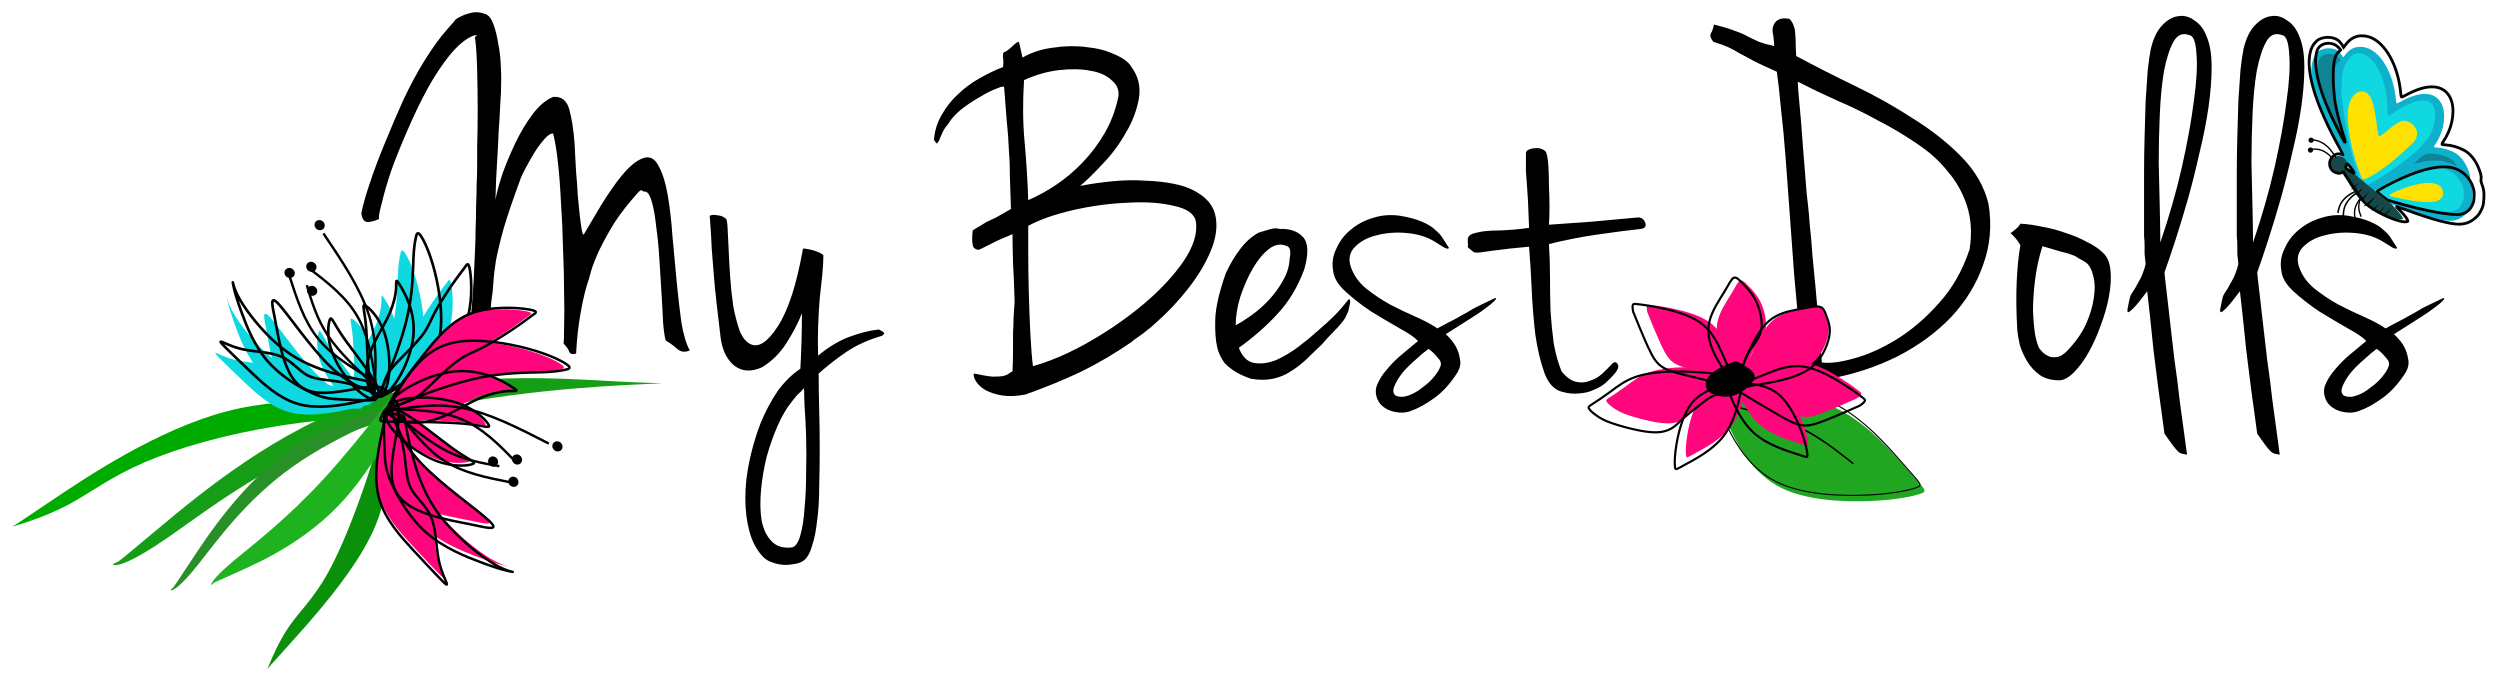 <?xml version="1.0" encoding="UTF-8" standalone="no"?>
<!-- Created with Inkscape (http://www.inkscape.org/) -->

<svg
   width="204.491mm"
   height="55.744mm"
   viewBox="0 0 204.491 55.744"
   version="1.1"
   id="svg10054"
   xmlns="http://www.w3.org/2000/svg"
   xmlns:svg="http://www.w3.org/2000/svg">
  <defs
     id="defs10051" />
  <g
     id="layer1"
     transform="translate(-0.519,-100.904)">
    <path
       style="color:#000000;fill:#ffdd55;stroke-width:0.102;stroke-linecap:round;stroke-linejoin:round;-inkscape-stroke:none"
       d="m 206.967,166.701 c 0.225,0.091 0.012,-0.02 0,0 z"
       id="path15470-5-8-98" />
    <path
       style="color:#000000;fill:#ffdd55;stroke-width:0.102;stroke-linecap:round;stroke-linejoin:round;-inkscape-stroke:none"
       d="m 206.967,90.171 c 0.225,0.091 0.012,-0.02 0,0 z"
       id="path15470-1" />
    <g
       id="g16266">
      <g
         id="g16132">
        <g
           id="g15999">
          <g
             aria-label="My Best Dolls"
             id="text46461-1-6"
             style="font-size:42.851px;line-height:1.25;font-family:'Jenna Sue';-inkscape-font-specification:'Jenna Sue, Normal';fill:#000000;fill-opacity:1;stroke-width:1.071"
             transform="translate(18.872,-18.212)">
            <path
               d="m 20.5,122.242 q -0.043,-0.043 0,-0.086 0.086,-0.086 0.129,-0.129 0.043,-0.043 0,-0.043 -0.043,0 -0.257,0.043 -0.943,0.386 -1.928,1.586 -0.943,1.157 -1.843,2.785 -0.857,1.585 -1.628,3.385 -0.771,1.757 -1.328,3.3 -0.514,1.543 -0.771,2.657 -0.3,1.071 -0.214,1.286 -0.471,0.214 -0.9,0.257 -0.471,0 -0.557,-0.728 0.171,-0.9 0.686,-2.443 0.514,-1.543 1.243,-3.3 0.728,-1.8 1.543,-3.6 0.857,-1.8 1.714,-3.171 1.028,-1.628 1.8,-2.485 0.771,-0.857 0.728,-0.857 0.6,-0.386 1.2,-0.514 0.6,-0.171 1.243,0.086 0.386,0.129 0.643,0.814 0.257,0.686 0.386,1.543 0.171,0.814 0.214,1.671 0.043,0.814 0.043,1.2 0,1.2 -0.086,2.271 -0.043,1.028 -0.129,2.185 -0.043,1.157 -0.129,2.485 -0.086,1.286 -0.129,3 0.171,-0.9 0.6,-2.185 0.471,-1.286 1.071,-2.528 0.6,-1.243 1.371,-2.271 0.771,-1.028 1.671,-1.414 1.028,-0.086 1.328,1.028 0.3,1.071 0.429,2.742 0,0.171 0.043,0.857 0.043,0.643 0.086,1.543 0.086,0.857 0.129,1.843 0.086,0.943 0.171,1.714 0.086,0.728 0.171,1.2 0.086,0.429 0.171,0.3 0.514,-0.857 1.114,-1.885 0.6,-1.028 1.243,-1.928 0.643,-0.943 1.286,-1.585 0.686,-0.686 1.328,-0.857 0.728,-0.171 1.157,0.728 0.471,0.857 0.728,2.357 0.257,1.5 0.386,3.385 0.171,1.885 0.343,3.685 0.171,1.8 0.386,3.342 0.257,1.5 0.686,2.271 -0.6,0.257 -1.028,-0.129 -0.429,-0.386 -0.943,-0.686 -0.129,-0.429 -0.214,-1.457 -0.043,-1.071 -0.129,-2.4 -0.086,-1.328 -0.171,-2.742 -0.086,-1.457 -0.257,-2.657 -0.129,-1.243 -0.343,-2.014 -0.214,-0.814 -0.514,-0.9 -0.214,0 -0.3,-0.086 -0.086,-0.129 -0.386,0.214 -1.157,1.286 -1.928,2.485 -0.728,1.2 -1.2,2.185 -0.429,0.943 -0.643,1.628 -0.171,0.643 -0.214,0.771 -0.343,0.943 -0.643,2.614 -0.3,1.628 -0.386,3.428 -0.429,0.129 -0.557,-0.129 -0.086,-0.3 -0.471,-0.686 0.043,-0.214 0.043,-1.328 0.043,-1.157 0,-2.828 0,-1.671 -0.086,-3.6 -0.043,-1.971 -0.171,-3.814 -0.086,-1.843 -0.257,-3.342 -0.171,-1.5 -0.386,-2.271 -0.257,-0.043 -0.686,0.429 -0.429,0.471 -0.857,1.157 -0.386,0.643 -0.728,1.286 -0.343,0.643 -0.429,0.943 -0.857,2.314 -1.328,3.899 -0.429,1.543 -0.643,2.657 -0.171,1.071 -0.214,1.843 -0.043,0.771 -0.171,1.543 -0.086,1.157 -0.171,2.014 -0.043,0.857 -0.043,1.714 0,0.814 0.043,1.8 0.043,0.943 0.129,2.271 -0.643,0.043 -0.986,-0.257 -0.343,-0.257 -1.071,-0.943 0.043,-0.429 0.129,-1.414 0.086,-0.986 0.171,-2.057 0.086,-1.071 0.129,-1.885 0.086,-0.857 0.086,-0.943 0.129,-1.585 0.171,-2.657 0.043,-1.071 0.086,-1.928 0.043,-0.857 0.043,-1.671 0.043,-0.814 0.043,-1.928 0.043,-0.986 0.043,-1.671 0.043,-0.728 0.043,-1.757 0,-0.129 0,-1.414 0.043,-1.286 0.043,-2.914 0,-1.671 -0.043,-3.3 -0.043,-1.671 -0.171,-2.614 z"
               id="path48114-59-15"
               style="fill:#000000;fill-opacity:1" />
            <path
               d="m 43.04,147.267 q 0.986,0.471 2.228,-1.457 1.286,-1.971 2.057,-6.342 0,-0.043 0.257,0 0.3,0.043 0.6,0.129 0.3,0.086 0.557,0.214 0.257,0.129 0.257,0.214 0,0.643 -0.086,1.543 -0.086,0.9 -0.214,1.971 -0.086,1.071 -0.129,2.271 -0.043,1.2 0,2.4 1.157,-0.986 2.443,-1.5 1.328,-0.514 2.528,-0.643 0.429,0.214 0.429,0.3 0.043,0.043 -0.171,0.214 -1.628,0.471 -2.871,1.286 -1.2,0.814 -2.314,1.8 0,1.371 0.043,2.957 0.043,1.585 0.043,3.171 0,1.585 -0.043,3.128 0,1.543 -0.171,2.785 -0.129,1.243 -0.429,2.1 -0.257,0.9 -0.728,1.2 -0.343,0.214 -0.814,0.257 -0.429,0.086 -0.9,0.043 -0.429,-0.043 -0.857,-0.214 -0.386,-0.129 -0.643,-0.386 -0.814,-0.814 -1.157,-2.1 -0.343,-1.243 -0.343,-2.742 0,-1.5 0.343,-3.085 0.343,-1.585 0.9,-3.042 0.6,-1.457 1.414,-2.657 0.857,-1.157 1.843,-1.8 0.129,-2.314 0.129,-4.542 -0.429,1.114 -1.243,2.4 -0.814,1.286 -2.014,2.014 -1.328,0.6 -2.271,-0.129 -0.9,-0.728 -1.114,-2.228 -0.214,-1.757 -0.343,-2.914 -0.129,-1.157 -0.214,-2.185 -0.086,-1.028 -0.171,-2.143 -0.043,-1.114 -0.171,-2.785 0.214,-0.129 0.643,-0.043 0.429,0.043 0.643,0.257 0.129,0 0.171,0.686 0.043,0.686 0.086,1.757 0.043,1.071 0.129,2.357 0.086,1.243 0.257,2.4 0.214,1.114 0.514,1.971 0.343,0.857 0.9,1.114 z m 4.371,3.6 q -0.257,0.3 -0.557,0.557 -0.257,0.3 -0.514,0.643 -0.557,0.686 -1.071,1.843 -0.514,1.157 -0.9,2.528 -0.343,1.371 -0.471,2.742 -0.129,1.414 0.043,2.485 0.214,1.114 0.814,1.714 0.6,0.643 1.671,0.514 0.429,-0.086 0.686,-0.986 0.257,-0.9 0.343,-2.228 0.129,-1.286 0.129,-2.871 0.043,-1.543 0,-3 -0.043,-1.414 -0.129,-2.485 -0.043,-1.071 -0.043,-1.457 z"
               id="path48116-4-9"
               style="fill:#000000;fill-opacity:1" />
            <path
               d="m 79.464,134.797 q 1.414,0.771 1.628,2.1 0.214,1.286 -0.429,2.785 -0.6,1.457 -1.8,3 -1.2,1.543 -2.614,2.785 -0.171,0.171 -0.471,0.429 -0.3,0.214 -0.6,0.471 -0.3,0.214 -0.6,0.429 -0.257,0.171 -0.386,0.3 -2.057,1.414 -4.157,2.443 -2.1,0.986 -4.499,1.843 -1.071,0.214 -1.885,0.086 -0.814,-0.129 -1.371,-0.429 -0.514,-0.3 -0.771,-0.686 -0.257,-0.386 -0.214,-0.686 1.028,0.214 1.543,0.257 0.557,0 0.857,-0.043 0.3,-0.086 0.429,-0.171 0.129,-0.129 0.343,-0.214 0.043,-0.986 0.043,-1.757 0,-0.771 0,-1.414 0.043,-0.643 0.043,-1.243 0.043,-0.6 0.086,-1.243 -0.043,-1.8 -0.129,-3.214 -0.043,-1.414 -0.043,-2.357 -1.157,0.471 -1.714,0.771 -0.514,0.257 -0.771,0.386 -0.257,0.129 -0.343,0.129 -0.043,0 -0.214,-0.086 -0.171,-0.086 -0.214,-0.3 -0.043,-0.257 -0.043,-0.514 0,-0.3 0.043,-0.686 0.3,-0.214 0.557,-0.343 0.257,-0.171 0.557,-0.343 0.343,-0.171 0.814,-0.386 0.471,-0.257 1.2,-0.686 -0.043,-1.5 -0.086,-2.657 0,-1.157 -0.086,-2.228 -0.043,-1.114 -0.171,-2.314 -0.086,-1.2 -0.214,-2.742 0,-0.171 -0.6,0.086 -0.6,0.214 -1.371,0.686 -0.771,0.429 -1.543,1.028 -0.728,0.6 -1.071,1.2 -0.343,0.386 -0.471,0.728 -0.171,0.343 -0.257,0.6 -0.129,0.214 -0.171,0.257 -0.086,0 -0.257,-0.3 0.086,-1.114 0.643,-2.057 0.557,-0.986 1.371,-1.714 0.814,-0.771 1.757,-1.286 0.986,-0.557 1.885,-0.9 0.043,-0.471 0,-0.728 -0.043,-0.257 0.043,-0.471 0.214,-0.043 0.643,-0.429 0.429,-0.429 0.6,-0.429 0.086,0.257 0.129,0.514 0.043,0.214 0.086,0.386 0.043,0.214 0.086,0.386 1.114,-0.643 2.528,-0.814 1.414,-0.214 2.7,-0.043 1.328,0.129 2.314,0.6 1.028,0.429 1.371,1.028 0.857,1.157 0.6,2.614 -0.257,1.414 -1.071,2.785 -0.771,1.371 -1.885,2.528 -1.071,1.157 -1.843,1.8 1.328,-0.257 2.7,-0.386 1.371,-0.129 2.614,-0.043 1.286,0.043 2.357,0.257 1.071,0.214 1.8,0.643 z m -14.055,-9.127 q -0.171,2.7 0.043,5.014 0.214,2.314 0.3,4.799 1.114,-0.471 2.271,-1.243 1.157,-0.771 2.185,-1.843 1.028,-1.071 1.8,-2.4 0.771,-1.328 1.114,-2.957 0.129,-0.814 -0.557,-1.371 -0.643,-0.6 -1.757,-0.771 -1.114,-0.214 -2.571,-0.043 -1.414,0.171 -2.828,0.814 z m 0.728,23.397 q 2.271,-0.643 4.714,-2.057 2.443,-1.414 4.414,-3.085 2.014,-1.714 3.214,-3.471 1.2,-1.8 0.986,-3.214 -0.171,-0.943 -1.8,-1.286 -1.586,-0.386 -3.771,-0.257 -2.185,0.086 -4.457,0.6 -2.228,0.514 -3.685,1.286 0,0.6 0,2.1 0,1.457 0.043,3.214 0.043,1.757 0.129,3.471 0.086,1.714 0.214,2.7 z"
               id="path48118-9-4"
               style="fill:#000000;fill-opacity:1" />
            <path
               d="m 84.606,138.14 q 0.129,-0.043 0.728,-0.214 0.6,-0.214 0.986,-0.086 1.243,-0.043 1.885,0.643 0.686,0.686 0.129,2.657 -0.814,2.185 -2.185,3.642 -1.328,1.457 -3.171,2.785 0.429,1.114 1.286,1.243 0.857,0.129 1.8,-0.257 0.943,-0.429 1.843,-1.114 0.9,-0.686 1.457,-1.2 0.9,-0.771 1.414,-1.286 0.557,-0.557 1.157,-1.328 0.129,-0.086 0.129,0.043 0.043,0.086 0,0.3 -0.043,0.214 -0.129,0.6 -0.129,0.3 -0.257,0.557 -0.129,0.214 -0.386,0.514 -0.214,0.257 -0.6,0.643 -0.386,0.386 -0.943,1.028 -0.643,0.6 -1.243,1.2 -0.6,0.557 -1.286,0.986 -0.643,0.429 -1.457,0.6 -0.771,0.171 -1.8,0 -0.857,-0.3 -1.371,-0.643 -0.514,-0.343 -0.814,-0.686 -0.257,-0.386 -0.386,-0.686 -0.129,-0.3 -0.171,-0.514 -0.214,-0.857 -0.171,-2.314 0.043,-1.457 0.857,-3.771 0.557,-1.2 1.2,-2.014 0.643,-0.857 1.5,-1.328 z m -1.885,7.585 q 0.557,-0.3 1.286,-0.814 0.771,-0.557 1.414,-1.243 0.686,-0.728 1.157,-1.585 0.514,-0.857 0.557,-1.8 0.129,-0.643 -0.043,-0.9 -0.086,-0.129 -0.171,-0.129 -0.728,-0.343 -1.457,0.214 -0.728,0.557 -1.328,1.585 -0.6,1.028 -1.028,2.314 -0.386,1.243 -0.386,2.357 z"
               id="path48120-0-9"
               style="fill:#000000;fill-opacity:1" />
            <path
               d="m 96.176,136.769 q 1.071,0.171 1.757,0.471 0.728,0.3 1.114,0.686 0.429,0.343 0.643,0.728 0.257,0.386 0.471,0.728 -0.043,0.171 -0.429,-0.043 -0.343,-0.214 -0.686,-0.429 -0.943,-0.6 -2.271,-0.728 -1.328,-0.129 -2.485,0.171 -1.114,0.257 -1.8,0.943 -0.686,0.686 -0.343,1.671 0.343,0.986 1.2,1.714 0.9,0.728 1.971,1.328 1.071,0.557 2.143,1.028 1.071,0.471 1.757,0.943 0.857,-0.471 1.457,-0.771 0.6,-0.343 1.071,-0.6 0.471,-0.3 0.943,-0.514 0.514,-0.257 1.157,-0.557 0.086,-0.043 0.129,-0.043 0.086,0 0,0.129 -0.043,0.086 -0.343,0.343 -0.257,0.214 -0.857,0.643 -0.3,0.214 -1.114,0.728 -0.814,0.514 -1.757,1.114 0.514,0.471 0.814,0.986 0.257,0.471 0.343,1.028 0.129,0.514 -0.171,1.071 -0.857,1.371 -1.928,2.143 -1.071,0.771 -1.971,1.071 -0.6,0.214 -1.328,0.043 -0.728,-0.171 -1.157,-0.686 -0.471,-0.686 -0.257,-1.414 0.257,-0.686 0.814,-1.328 0.557,-0.686 1.286,-1.286 0.728,-0.6 1.286,-1.071 -0.386,-0.429 -1.5,-1.028 -1.114,-0.643 -2.314,-1.371 -1.157,-0.771 -2.1,-1.628 -0.943,-0.857 -1.028,-1.714 -0.171,-0.943 0.257,-1.8 0.386,-0.9 1.157,-1.543 0.814,-0.686 1.843,-0.986 1.071,-0.343 2.228,-0.171 z m -0.386,14.698 q 0.471,0.214 1.071,0 0.6,-0.214 1.114,-0.643 0.557,-0.386 0.943,-0.857 0.429,-0.514 0.557,-0.9 0.129,-0.343 -0.257,-0.728 -0.343,-0.429 -0.728,-0.686 -0.471,0.343 -1.071,0.9 -0.6,0.514 -1.071,1.071 -0.429,0.557 -0.643,1.071 -0.214,0.514 0.086,0.771 z"
               id="path48122-9-0"
               style="fill:#000000;fill-opacity:1" />
            <path
               d="m 108.345,137.497 q 1.843,-0.129 3.6,-0.257 1.8,-0.171 3.728,-0.343 0.429,0.043 0.557,0.471 0.129,0.386 -0.343,0.471 -1.586,0.171 -3.642,0.471 -2.057,0.3 -3.899,0.771 0.086,1.328 0.086,2.742 0,1.371 0.043,2.742 0.086,1.328 0.257,2.614 0.214,1.243 0.643,2.314 0.6,0.728 1.2,0.857 0.6,0.129 1.114,-0.086 0.557,-0.171 0.986,-0.557 0.471,-0.429 0.814,-0.814 0.3,-0.3 0.471,0 0.214,0.3 -0.343,0.9 -0.257,0.3 -0.643,0.643 -0.386,0.343 -0.943,0.557 -0.514,0.257 -1.2,0.3 -0.643,0.086 -1.414,-0.129 -0.986,-0.257 -1.457,-1.585 -0.471,-1.328 -0.728,-3.085 -0.214,-1.8 -0.3,-3.728 -0.086,-1.928 -0.214,-3.471 -1.885,0.171 -2.785,0.3 -0.857,0.129 -1.243,0.171 -0.386,0.043 -0.514,-0.043 -0.129,-0.086 -0.471,-0.386 0.043,-0.214 0,-0.386 0,-0.214 0,-0.343 0.043,-0.129 0.171,-0.257 0.171,-0.129 0.6,-0.214 0.643,-0.171 1.843,-0.171 1.243,-0.043 2.4,-0.214 -0.043,-1.371 -0.086,-2.143 -0.043,-0.771 -0.086,-1.328 -0.043,-0.6 -0.086,-1.157 0,-0.557 0,-1.457 0,-0.214 0.214,-0.3 0.257,-0.129 0.557,-0.129 0.3,-0.043 0.557,0.086 0.257,0.086 0.343,0.3 0.129,0.386 0.171,1.157 0.043,0.728 0.043,1.586 0.043,0.814 0.043,1.671 0,0.857 -0.043,1.457 z"
               id="path48124-17-9"
               style="fill:#000000;fill-opacity:1" />
            <path
               d="m 128.014,120.656 q 0.257,0.257 0.343,0.557 0.129,0.3 0.129,0.643 0.043,0.343 0.043,0.814 0,0.429 0.043,1.028 2.228,1.2 4.799,2.443 2.571,1.243 4.799,2.7 2.271,1.414 3.942,3.128 1.671,1.714 2.185,3.814 0.429,2.614 -0.429,4.971 -0.814,2.357 -2.614,4.285 -1.8,1.885 -4.371,3.214 -2.571,1.286 -5.571,1.843 -1.071,0.214 -2.1,0.129 -0.986,-0.086 -1.843,-0.429 -0.814,-0.386 -1.414,-1.028 -0.6,-0.643 -0.857,-1.5 -0.043,-0.514 0.129,-0.857 0.214,-0.386 0.429,-0.514 0.214,-0.171 0.343,-0.129 0.129,0.043 -0.043,0.386 0,0.9 0.343,1.457 0.343,0.514 0.857,0.814 0.514,0.3 1.071,0.471 0.557,0.129 0.943,0.214 -0.214,-1.328 -0.386,-3.3 -0.171,-2.014 -0.386,-4.285 -0.171,-2.314 -0.343,-4.714 -0.171,-2.443 -0.343,-4.671 -0.171,-2.271 -0.386,-4.114 -0.171,-1.885 -0.343,-3.042 -1.157,-0.514 -1.843,-0.857 -0.686,-0.386 -1.2,-0.643 -0.471,-0.3 -0.943,-0.514 -0.471,-0.214 -1.2,-0.429 -0.343,-0.429 -0.214,-0.686 0.171,-0.257 0.257,-0.728 1.071,0.257 1.714,0.514 0.643,0.214 1.071,0.471 0.471,0.214 0.9,0.429 0.471,0.171 1.243,0.343 0,-0.386 -0.043,-0.557 0,-0.214 -0.043,-0.343 0,-0.129 -0.043,-0.214 0,-0.129 0,-0.343 0.214,-0.986 1.371,-0.771 z m 1.5,15.041 q 0.086,0.728 0.171,1.885 0.129,1.114 0.214,2.443 0.129,1.286 0.257,2.657 0.129,1.371 0.214,2.571 0.086,1.2 0.171,2.143 0.086,0.943 0.129,1.371 0.986,0.129 2.657,-0.343 1.714,-0.471 3.514,-1.586 1.843,-1.157 3.428,-2.957 1.628,-1.8 2.485,-4.371 0.3,-1.971 -0.214,-3.557 -0.514,-1.585 -1.585,-2.828 -1.028,-1.286 -2.528,-2.271 -1.5,-1.028 -3.171,-1.885 -1.628,-0.9 -3.342,-1.628 -1.714,-0.771 -3.214,-1.543 0,0.386 0.086,1.243 0.086,0.857 0.171,1.928 0.086,1.071 0.171,2.228 0.086,1.157 0.171,2.143 0.086,0.986 0.129,1.628 0.086,0.643 0.086,0.728 z"
               id="path48126-71-1"
               style="fill:#000000;fill-opacity:1" />
            <path
               d="m 146.911,137.411 q 0.814,0.043 1.8,0.257 0.986,0.171 1.928,0.514 0.943,0.3 1.714,0.728 0.814,0.386 1.328,0.9 0.514,0.471 0.6,1.457 0.086,0.943 -0.129,2.1 -0.214,1.157 -0.686,2.4 -0.429,1.2 -0.986,2.185 -0.557,0.986 -1.2,1.628 -0.643,0.643 -1.2,0.643 -0.943,0 -1.585,-0.429 -0.643,-0.471 -1.028,-1.114 -0.386,-0.643 -0.6,-1.328 -0.171,-0.728 -0.214,-1.243 -0.129,-2.271 -0.043,-4.028 0.086,-1.757 0.3,-2.914 -0.129,-0.214 -0.257,-0.386 -0.129,-0.171 -0.257,-0.3 -0.129,-0.171 -0.3,-0.3 0.171,-0.086 0.343,-0.257 0.343,-0.257 0.471,-0.514 z m 1.543,10.199 q 0.129,0.171 0.343,0.386 0.214,0.171 0.514,0.3 0.343,0.086 0.686,0 0.343,-0.086 0.728,-0.471 1.028,-1.071 1.543,-2.185 0.514,-1.157 0.643,-2.143 0.171,-1.028 -0.043,-1.8 -0.171,-0.771 -0.6,-1.114 -0.343,-0.214 -0.6,-0.343 -0.214,-0.171 -0.6,-0.3 -0.343,-0.129 -0.9,-0.257 -0.557,-0.171 -1.457,-0.429 -0.429,1.371 -0.6,2.742 -0.171,1.371 -0.171,2.528 0.043,1.114 0.171,1.971 0.171,0.814 0.343,1.114 z"
               id="path48128-15-7"
               style="fill:#000000;fill-opacity:1" />
            <path
               d="m 158.695,141.397 q 0,0.129 0.129,1.2 0.129,1.071 0.3,2.614 0.171,1.543 0.386,3.342 0.257,1.757 0.429,3.342 0.214,1.628 0.386,2.828 0.171,1.243 0.214,1.585 -0.257,-0.043 -0.429,-0.086 -0.171,-0.043 -0.343,-0.214 -0.171,-0.171 -0.429,-0.514 -0.214,-0.3 -0.643,-0.9 -0.557,-3.942 -0.9,-6.856 -0.3,-2.957 -0.514,-4.799 -0.771,1.028 -1.114,1.371 -0.343,0.343 -0.429,0.343 -0.129,0 -0.043,-0.386 0.043,-0.214 0.086,-0.429 0.043,-0.214 0.086,-0.386 0.043,-0.171 0.129,-0.3 0.3,-0.429 0.514,-0.857 0.257,-0.429 0.386,-0.771 0.171,-0.429 0.257,-0.814 -0.043,-0.471 -0.086,-0.814 0,-0.343 0,-0.686 0,-0.386 -0.043,-0.771 0,-0.386 0,-0.986 0,-0.557 0,-1.671 0,-1.157 0,-2.528 0,-1.414 0.043,-2.957 0.043,-1.543 0.086,-2.914 0.086,-1.414 0.171,-2.528 0.129,-1.157 0.257,-1.757 0.3,-1.243 0.9,-1.885 0.643,-0.686 1.328,-0.771 0.686,-0.129 1.328,0.343 0.686,0.429 1.028,1.371 0.386,0.943 0.386,2.443 0,1.5 -0.257,3.3 -0.257,1.757 -0.728,3.685 -0.429,1.928 -0.943,3.771 -0.514,1.8 -1.028,3.385 -0.514,1.585 -0.9,2.657 z m -0.343,-2.443 q 1.071,-3.128 1.757,-6.128 0.686,-3.042 0.986,-5.442 0.343,-2.4 0.214,-3.857 -0.086,-1.5 -0.6,-1.543 -0.814,-0.3 -1.286,0.557 -0.471,0.857 -0.771,2.4 -0.257,1.543 -0.343,3.557 -0.086,1.971 -0.086,3.942 0.043,1.971 0.086,3.728 0.043,1.757 0.043,2.785 z"
               id="path48130-9-7"
               style="fill:#000000;fill-opacity:1" />
            <path
               d="m 166.28,141.397 q 0,0.129 0.129,1.2 0.129,1.071 0.3,2.614 0.171,1.543 0.386,3.342 0.257,1.757 0.429,3.342 0.214,1.628 0.386,2.828 0.171,1.243 0.214,1.585 -0.257,-0.043 -0.429,-0.086 -0.171,-0.043 -0.343,-0.214 -0.171,-0.171 -0.429,-0.514 -0.214,-0.3 -0.643,-0.9 -0.557,-3.942 -0.9,-6.856 -0.3,-2.957 -0.514,-4.799 -0.771,1.028 -1.114,1.371 -0.343,0.343 -0.429,0.343 -0.129,0 -0.043,-0.386 0.043,-0.214 0.086,-0.429 0.043,-0.214 0.086,-0.386 0.043,-0.171 0.129,-0.3 0.3,-0.429 0.514,-0.857 0.257,-0.429 0.386,-0.771 0.171,-0.429 0.257,-0.814 -0.043,-0.471 -0.086,-0.814 0,-0.343 0,-0.686 0,-0.386 -0.043,-0.771 0,-0.386 0,-0.986 0,-0.557 0,-1.671 0,-1.157 0,-2.528 0,-1.414 0.043,-2.957 0.043,-1.543 0.086,-2.914 0.086,-1.414 0.171,-2.528 0.129,-1.157 0.257,-1.757 0.3,-1.243 0.9,-1.885 0.643,-0.686 1.328,-0.771 0.686,-0.129 1.328,0.343 0.686,0.429 1.028,1.371 0.386,0.943 0.386,2.443 0,1.5 -0.257,3.3 -0.257,1.757 -0.728,3.685 -0.429,1.928 -0.943,3.771 -0.514,1.8 -1.028,3.385 -0.514,1.585 -0.9,2.657 z m -0.343,-2.443 q 1.071,-3.128 1.757,-6.128 0.686,-3.042 0.986,-5.442 0.343,-2.4 0.214,-3.857 -0.086,-1.5 -0.6,-1.543 -0.814,-0.3 -1.286,0.557 -0.471,0.857 -0.771,2.4 -0.257,1.543 -0.343,3.557 -0.086,1.971 -0.086,3.942 0.043,1.971 0.086,3.728 0.043,1.757 0.043,2.785 z"
               id="path48132-7-1"
               style="fill:#000000;fill-opacity:1" />
            <path
               d="m 173.736,136.769 q 1.071,0.171 1.757,0.471 0.728,0.3 1.114,0.686 0.429,0.343 0.643,0.728 0.257,0.386 0.471,0.728 -0.043,0.171 -0.429,-0.043 -0.343,-0.214 -0.686,-0.429 -0.943,-0.6 -2.271,-0.728 -1.328,-0.129 -2.485,0.171 -1.114,0.257 -1.8,0.943 -0.686,0.686 -0.343,1.671 0.343,0.986 1.2,1.714 0.9,0.728 1.971,1.328 1.071,0.557 2.143,1.028 1.071,0.471 1.757,0.943 0.857,-0.471 1.457,-0.771 0.6,-0.343 1.071,-0.6 0.471,-0.3 0.943,-0.514 0.514,-0.257 1.157,-0.557 0.086,-0.043 0.129,-0.043 0.086,0 0,0.129 -0.043,0.086 -0.343,0.343 -0.257,0.214 -0.857,0.643 -0.3,0.214 -1.114,0.728 -0.814,0.514 -1.757,1.114 0.514,0.471 0.814,0.986 0.257,0.471 0.343,1.028 0.129,0.514 -0.171,1.071 -0.857,1.371 -1.928,2.143 -1.071,0.771 -1.971,1.071 -0.6,0.214 -1.328,0.043 -0.728,-0.171 -1.157,-0.686 -0.471,-0.686 -0.257,-1.414 0.257,-0.686 0.814,-1.328 0.557,-0.686 1.286,-1.286 0.728,-0.6 1.286,-1.071 -0.386,-0.429 -1.5,-1.028 -1.114,-0.643 -2.314,-1.371 -1.157,-0.771 -2.1,-1.628 -0.943,-0.857 -1.028,-1.714 -0.171,-0.943 0.257,-1.8 0.386,-0.9 1.157,-1.543 0.814,-0.686 1.843,-0.986 1.071,-0.343 2.228,-0.171 z m -0.386,14.698 q 0.471,0.214 1.071,0 0.6,-0.214 1.114,-0.643 0.557,-0.386 0.943,-0.857 0.429,-0.514 0.557,-0.9 0.129,-0.343 -0.257,-0.728 -0.343,-0.429 -0.728,-0.686 -0.471,0.343 -1.071,0.9 -0.6,0.514 -1.071,1.071 -0.429,0.557 -0.643,1.071 -0.214,0.514 0.086,0.771 z"
               id="path48134-7-1"
               style="fill:#000000;fill-opacity:1" />
          </g>
          <g
             id="g9186"
             transform="translate(-707.461,-919.382)">
            <path
               style="fill:#21a621;fill-opacity:1;stroke:none;stroke-width:0.092px;stroke-linecap:butt;stroke-linejoin:miter;stroke-opacity:1"
               d="m 850.476,1052.376 c 1.647,-0.01 4.942,-0.021 7.677,1.291 2.735,1.312 4.908,3.947 6.105,5.317 1.196,1.369 1.414,1.47 0.842,1.676 -0.572,0.206 -1.934,0.518 -4.13,0.609 -2.196,0.091 -5.233,-0.041 -7.332,-1.096 -2.099,-1.055 -3.263,-3.034 -3.977,-4.462 -0.714,-1.428 -0.978,-2.305 -1.043,-2.768 -0.064,-0.463 0.073,-0.511 0.142,-0.536 0.069,-0.024 0.069,-0.024 1.716,-0.031 z"
               id="path4795-8-6-3-7" />
            <path
               style="fill:none;fill-opacity:1;stroke:#000000;stroke-width:0.092px;stroke-linecap:butt;stroke-linejoin:miter;stroke-opacity:1"
               d="m 850.101,1051.892 c 1.647,-0.01 4.942,-0.021 7.677,1.291 2.735,1.312 4.908,3.947 6.105,5.317 1.196,1.369 1.414,1.47 0.842,1.676 -0.572,0.206 -1.934,0.519 -4.13,0.609 -2.196,0.091 -5.233,-0.041 -7.332,-1.096 -2.099,-1.055 -3.263,-3.034 -3.977,-4.462 -0.714,-1.428 -0.978,-2.305 -1.043,-2.767 -0.064,-0.463 0.073,-0.511 0.142,-0.536 0.069,-0.024 0.069,-0.024 1.716,-0.031 z"
               id="path4795-8-6-0-6-6" />
            <path
               style="fill:none;stroke:#000000;stroke-width:0.13px;stroke-linecap:butt;stroke-linejoin:miter;stroke-opacity:1"
               d="m 850.314,1053.644 c 1.75,0.466 3.499,0.932 5.042,1.694 1.543,0.761 2.88,1.818 4.217,2.875"
               id="path7424-5-7" />
            <g
               id="g6110-9-3"
               transform="matrix(0.312,-0.029,0.029,0.312,815.027,916.184)"
               style="fill:#ff067d;fill-opacity:1">
              <path
                 style="fill:#ff067d;fill-opacity:1;stroke:none;stroke-width:0.162px;stroke-linecap:butt;stroke-linejoin:miter;stroke-opacity:1"
                 d="m 95.427,432.38 c -0.859,1.768 -2.345,4.059 -4.976,5.473 -2.631,1.415 -6.407,1.952 -8.65,2.192 -2.243,0.241 -2.952,0.184 -4.417,0.332 -1.465,0.148 -3.686,0.5 -4.695,0.405 -1.009,-0.095 -0.805,-0.635 -0.322,-1.445 0.483,-0.81 1.244,-1.888 1.844,-2.897 0.6,-1.009 1.039,-1.947 2.247,-4.025 1.208,-2.077 3.185,-5.293 5.527,-7.026 2.342,-1.733 5.048,-1.986 6.969,-2.183 1.921,-0.198 3.058,-0.34 4.003,-0.368 0.945,-0.028 1.699,0.059 2.175,0.516 0.476,0.457 0.675,1.286 0.899,2.142 0.224,0.856 0.473,1.739 0.481,2.803 0.008,1.064 -0.225,2.311 -1.084,4.079 z"
                 id="path3328-1-4-6" />
              <path
                 style="fill:#ff067d;fill-opacity:1;stroke:none;stroke-width:0.125px;stroke-linecap:butt;stroke-linejoin:miter;stroke-opacity:1"
                 d="m 102.126,447.587 c -2.063,0.7 -6.189,2.099 -9.022,2.9 -2.833,0.801 -4.371,1.003 -6.168,0.338 -1.797,-0.665 -3.85,-2.197 -5.503,-3.394 -1.653,-1.197 -2.905,-2.059 -4.218,-3.016 -1.313,-0.956 -2.687,-2.007 -3.619,-2.655 -0.932,-0.648 -1.422,-0.893 -1.132,-1.195 0.29,-0.302 1.359,-0.659 2.72,-1.085 1.361,-0.426 3.013,-0.919 5.436,-1.639 2.424,-0.72 5.616,-1.665 9.086,-0.742 3.469,0.923 7.219,3.714 9.479,5.494 2.26,1.78 3.033,2.549 3.697,3.159 0.664,0.611 0.906,0.809 -0.758,1.833 z"
                 id="path3332-89-8-5" />
              <path
                 style="fill:#ff067d;fill-opacity:1;stroke:none;stroke-width:0.125px;stroke-linecap:butt;stroke-linejoin:miter;stroke-opacity:1"
                 d="m 49.688,420.017 c 0.625,2.086 1.877,6.26 2.866,9.032 0.989,2.772 1.716,4.143 3.299,5.222 1.583,1.079 4.022,1.864 5.956,2.517 1.934,0.653 3.362,1.173 4.902,1.689 1.54,0.516 3.193,1.026 4.261,1.41 1.068,0.384 1.552,0.641 1.629,0.23 0.078,-0.411 -0.251,-1.489 -0.693,-2.845 -0.442,-1.356 -0.997,-2.988 -1.815,-5.38 -0.818,-2.392 -1.899,-5.541 -4.662,-7.834 -2.763,-2.292 -7.211,-3.73 -9.972,-4.54 -2.761,-0.81 -3.835,-0.994 -4.717,-1.181 -0.882,-0.187 -1.184,-0.27 -1.055,1.68 z"
                 id="path3332-74-6-1-6" />
              <path
                 style="fill:#ff067d;fill-opacity:1;stroke:none;stroke-width:0.102px;stroke-linecap:butt;stroke-linejoin:miter;stroke-opacity:1"
                 d="m 68.268,431.972 c -1.052,-2.812 -1.309,-5.45 -0.431,-7.972 0.878,-2.522 2.891,-4.925 4.211,-6.705 1.319,-1.78 1.946,-2.936 2.559,-3.133 0.613,-0.196 1.21,0.567 2.056,1.618 0.846,1.051 1.942,2.389 2.681,4.263 0.739,1.875 1.123,4.285 0.918,6.08 -0.206,1.795 -1.001,2.976 -1.882,4.023 -0.881,1.046 -1.847,1.958 -2.756,3.704 -0.908,1.746 -1.759,4.327 -2.609,6.909 -1.847,-2.987 -3.695,-5.975 -4.747,-8.787 z"
                 id="path3377-4-2-3" />
              <path
                 style="fill:#ff067d;fill-opacity:1;stroke:none;stroke-width:0.09px;stroke-linecap:butt;stroke-linejoin:miter;stroke-opacity:1"
                 d="m 73.433,439.492 c -0.285,-0.335 -0.855,-1.003 -1.503,-1.462 -0.648,-0.459 -1.375,-0.708 -3.513,-1.162 -2.138,-0.455 -5.687,-1.115 -9.293,-1.446 -3.606,-0.331 -7.269,-0.333 -10.103,0.334 -2.835,0.667 -4.841,2.004 -6.645,3.097 -1.804,1.093 -3.405,1.942 -4.365,2.439 -0.961,0.497 -1.281,0.64 -1.004,1.162 0.277,0.522 1.153,1.421 2.17,2.2 1.017,0.779 2.175,1.438 4.648,2.429 2.473,0.991 6.26,2.313 8.907,2.475 2.647,0.162 4.152,-0.834 5.058,-1.512 0.905,-0.678 1.211,-1.037 1.985,-1.585 0.774,-0.549 2.017,-1.288 3.137,-2.024 1.12,-0.736 2.118,-1.47 3.167,-1.967 1.049,-0.497 2.149,-0.759 3.431,-1.16 1.282,-0.401 2.745,-0.942 3.476,-1.212 0.731,-0.27 0.731,-0.27 0.446,-0.605 z"
                 id="path3381-3-9-9" />
              <path
                 style="fill:#ff067d;fill-opacity:1;stroke:none;stroke-width:0.129px;stroke-linecap:butt;stroke-linejoin:miter;stroke-opacity:1"
                 d="m 73.554,442.355 c -0.69,2.194 -2.069,6.584 -4.975,9.666 -2.906,3.082 -7.335,4.855 -9.664,5.866 -2.33,1.011 -2.556,1.258 -2.588,0.409 -0.032,-0.849 0.131,-2.793 0.942,-5.753 0.812,-2.961 2.275,-6.945 4.57,-9.29 2.295,-2.345 5.422,-3.053 7.625,-3.397 2.203,-0.344 3.482,-0.323 4.125,-0.213 0.643,0.111 0.649,0.313 0.653,0.416 0.003,0.102 0.003,0.102 -0.686,2.297 z"
                 id="path4795-3-3-4" />
              <path
                 style="fill:#ff067d;fill-opacity:1;stroke:none;stroke-width:0.129px;stroke-linecap:butt;stroke-linejoin:miter;stroke-opacity:1"
                 d="m 71.146,442.297 c 0.69,2.194 2.069,6.584 4.975,9.666 2.906,3.082 7.335,4.855 9.664,5.866 2.33,1.011 2.556,1.258 2.588,0.409 0.032,-0.849 -0.131,-2.793 -0.942,-5.753 -0.812,-2.961 -2.275,-6.945 -4.57,-9.29 -2.295,-2.345 -5.422,-3.053 -7.625,-3.397 -2.203,-0.344 -3.482,-0.323 -4.125,-0.213 -0.643,0.111 -0.649,0.313 -0.653,0.416 -0.003,0.102 -0.003,0.102 0.686,2.297 z"
                 id="path4795-5-3-90-81" />
            </g>
            <path
               style="fill:#000000;stroke:#000000;stroke-width:0.07px;stroke-linecap:butt;stroke-linejoin:miter;stroke-opacity:1"
               d="m 849.567,1050.005 c -0.399,0.163 -1.191,0.488 -1.637,0.926 -0.445,0.438 -0.535,0.983 -0.174,1.337 0.361,0.355 1.171,0.52 1.847,0.38 0.676,-0.141 1.218,-0.587 1.542,-0.951 0.324,-0.364 0.432,-0.645 0.199,-0.941 -0.233,-0.296 -0.804,-0.605 -1.091,-0.76 -0.287,-0.155 -0.287,-0.155 -0.685,0.01 z"
               id="path5255-8-2" />
            <g
               id="g6199-8-9"
               transform="matrix(0.338,-0.031,0.031,0.338,843.985,906.25)"
               style="stroke:#000000;stroke-width:0.525;stroke-miterlimit:4;stroke-dasharray:none;stroke-opacity:1">
              <path
                 style="fill:none;stroke:#000000;stroke-width:0.525;stroke-linecap:butt;stroke-linejoin:miter;stroke-miterlimit:4;stroke-dasharray:none;stroke-opacity:1"
                 d="m 1.078,421.012 c -0.859,1.768 -2.345,4.059 -4.976,5.473 -2.631,1.415 -6.407,1.952 -8.65,2.192 -2.243,0.241 -2.952,0.184 -4.417,0.332 -1.465,0.148 -3.686,0.5 -4.695,0.405 -1.009,-0.095 -0.805,-0.635 -0.322,-1.445 0.483,-0.81 1.244,-1.888 1.844,-2.897 0.6,-1.009 1.039,-1.947 2.247,-4.025 1.208,-2.077 3.185,-5.293 5.527,-7.026 2.342,-1.733 5.048,-1.986 6.969,-2.183 1.921,-0.198 3.058,-0.34 4.003,-0.368 0.945,-0.028 1.699,0.059 2.175,0.516 0.476,0.457 0.675,1.286 0.899,2.142 0.224,0.856 0.473,1.739 0.481,2.803 0.008,1.064 -0.225,2.311 -1.084,4.079 z"
                 id="path3328-5-3" />
              <path
                 style="fill:none;stroke:#000000;stroke-width:0.525;stroke-linecap:butt;stroke-linejoin:miter;stroke-miterlimit:4;stroke-dasharray:none;stroke-opacity:1"
                 d="m 7.777,436.219 c -2.063,0.7 -6.189,2.099 -9.022,2.9 -2.833,0.801 -4.371,1.003 -6.168,0.338 -1.797,-0.665 -3.85,-2.197 -5.503,-3.394 -1.653,-1.197 -2.905,-2.059 -4.218,-3.016 -1.313,-0.956 -2.687,-2.007 -3.619,-2.655 -0.932,-0.648 -1.422,-0.893 -1.132,-1.195 0.29,-0.302 1.359,-0.659 2.72,-1.085 1.361,-0.426 3.013,-0.919 5.436,-1.639 2.424,-0.72 5.616,-1.665 9.086,-0.742 3.469,0.923 7.219,3.714 9.479,5.494 2.26,1.78 3.033,2.549 3.697,3.159 0.664,0.611 0.906,0.809 -0.758,1.833 z"
                 id="path3332-0-90" />
              <path
                 style="fill:none;stroke:#000000;stroke-width:0.525;stroke-linecap:butt;stroke-linejoin:miter;stroke-miterlimit:4;stroke-dasharray:none;stroke-opacity:1"
                 d="m -44.66,408.649 c 0.625,2.086 1.877,6.26 2.866,9.032 0.989,2.772 1.716,4.143 3.299,5.222 1.583,1.079 4.022,1.864 5.956,2.517 1.934,0.653 3.362,1.173 4.902,1.689 1.54,0.516 3.193,1.026 4.261,1.41 1.068,0.384 1.552,0.641 1.629,0.23 0.078,-0.411 -0.251,-1.489 -0.693,-2.845 -0.442,-1.356 -0.997,-2.988 -1.815,-5.38 -0.818,-2.392 -1.899,-5.541 -4.662,-7.834 -2.763,-2.292 -7.211,-3.73 -9.972,-4.54 -2.761,-0.81 -3.835,-0.994 -4.717,-1.181 -0.882,-0.187 -1.184,-0.27 -1.055,1.68 z"
                 id="path3332-74-9-8" />
              <path
                 style="fill:none;stroke:#000000;stroke-width:0.525;stroke-linecap:butt;stroke-linejoin:miter;stroke-miterlimit:4;stroke-dasharray:none;stroke-opacity:1"
                 d="m -26.081,420.604 c -1.052,-2.812 -1.309,-5.45 -0.431,-7.972 0.878,-2.522 2.891,-4.925 4.211,-6.705 1.319,-1.78 1.946,-2.936 2.559,-3.133 0.613,-0.196 1.21,0.567 2.056,1.618 0.846,1.051 1.942,2.389 2.681,4.263 0.739,1.875 1.123,4.285 0.918,6.08 -0.206,1.795 -1.001,2.976 -1.882,4.023 -0.881,1.046 -1.847,1.958 -2.756,3.704 -0.908,1.746 -1.759,4.327 -2.609,6.909 -1.847,-2.987 -3.695,-5.975 -4.747,-8.787 z"
                 id="path3377-6-8" />
              <path
                 style="fill:none;stroke:#000000;stroke-width:0.525;stroke-linecap:butt;stroke-linejoin:miter;stroke-miterlimit:4;stroke-dasharray:none;stroke-opacity:1"
                 d="m -20.915,428.123 c -0.285,-0.335 -0.855,-1.003 -1.503,-1.462 -0.648,-0.459 -1.375,-0.708 -3.513,-1.162 -2.138,-0.455 -5.687,-1.115 -9.293,-1.446 -3.606,-0.331 -7.269,-0.333 -10.103,0.334 -2.835,0.667 -4.841,2.004 -6.645,3.097 -1.804,1.093 -3.405,1.942 -4.365,2.439 -0.961,0.497 -1.281,0.64 -1.004,1.162 0.277,0.522 1.153,1.421 2.17,2.2 1.017,0.779 2.175,1.438 4.648,2.429 2.473,0.991 6.26,2.313 8.907,2.475 2.647,0.162 4.152,-0.834 5.058,-1.512 0.905,-0.678 1.211,-1.037 1.985,-1.585 0.774,-0.549 2.017,-1.288 3.137,-2.024 1.12,-0.736 2.118,-1.47 3.167,-1.967 1.049,-0.497 2.149,-0.759 3.431,-1.16 1.282,-0.401 2.745,-0.942 3.476,-1.212 0.731,-0.27 0.731,-0.27 0.446,-0.605 z"
                 id="path3381-38-5" />
              <path
                 style="fill:none;stroke:#000000;stroke-width:0.525;stroke-linecap:butt;stroke-linejoin:miter;stroke-miterlimit:4;stroke-dasharray:none;stroke-opacity:1"
                 d="m -20.795,430.987 c -0.69,2.194 -2.069,6.584 -4.975,9.666 -2.906,3.082 -7.335,4.855 -9.664,5.866 -2.33,1.011 -2.556,1.258 -2.588,0.409 -0.032,-0.849 0.131,-2.793 0.942,-5.753 0.812,-2.961 2.275,-6.945 4.57,-9.29 2.295,-2.345 5.422,-3.053 7.625,-3.397 2.203,-0.344 3.482,-0.323 4.125,-0.213 0.643,0.111 0.649,0.313 0.653,0.416 0.003,0.102 0.003,0.102 -0.686,2.297 z"
                 id="path4795-56-0" />
              <path
                 style="fill:none;stroke:#000000;stroke-width:0.525;stroke-linecap:butt;stroke-linejoin:miter;stroke-miterlimit:4;stroke-dasharray:none;stroke-opacity:1"
                 d="m -23.203,430.929 c 0.69,2.194 2.069,6.584 4.975,9.666 2.906,3.082 7.335,4.855 9.664,5.866 2.33,1.011 2.556,1.258 2.588,0.409 0.032,-0.849 -0.131,-2.793 -0.942,-5.753 -0.812,-2.961 -2.275,-6.945 -4.57,-9.29 -2.295,-2.345 -5.422,-3.053 -7.625,-3.397 -2.203,-0.344 -3.482,-0.323 -4.125,-0.213 -0.643,0.111 -0.649,0.313 -0.653,0.416 -0.003,0.102 -0.003,0.102 0.686,2.297 z"
                 id="path4795-5-1-9" />
            </g>
          </g>
          <g
             id="g9285"
             transform="translate(-707.461,-919.382)">
            <g
               id="g80429-3"
               transform="matrix(1.113,0,0,1.113,-86.069,296.289)">
              <g
                 id="g80257-6">
                <path
                   id="path57083-80-8"
                   style="fill:#0eb1cc;fill-opacity:1;stroke-width:0.024"
                   d="m 886.982,653.938 c -0.129,-0.008 -0.256,-0.003 -0.352,0.016 -0.177,0.036 -0.345,0.11 -0.5,0.216 -0.155,0.106 -0.367,0.37 -0.494,0.538 -0.074,-0.133 -0.165,-0.262 -0.27,-0.374 -0.388,-0.416 -1.228,-0.351 -1.538,-0.066 -0.279,0.257 -0.425,0.519 -0.501,1.028 -0.197,1.323 0.51,3.499 2.023,6.226 0.124,0.223 0.256,0.478 0.255,0.487 -8.7e-4,0.009 -0.095,-0.031 -0.164,-0.042 -0.078,-0.013 -0.15,-0.033 -0.23,-0.016 -0.07,0.014 -0.141,0.034 -0.154,0.043 -0.043,0.031 -0.227,0.171 -0.298,0.312 -0.16,0.315 -0.057,0.719 0.263,0.876 0.139,0.068 0.351,0.121 0.486,0.036 0.169,-0.106 0.148,-0.077 0.155,0.024 0.002,0.041 0.312,0.455 0.635,0.942 0.631,0.953 0.727,1.07 1.091,1.34 0.517,0.383 1.428,0.822 1.989,0.96 0.103,0.025 0.208,0.052 0.234,0.059 v 0 c 0.081,0.024 0.341,0.019 0.369,-0.007 0.067,-0.061 -0.183,-0.419 -0.521,-0.747 -0.226,-0.219 -0.265,-0.269 -0.209,-0.267 0.014,8.2e-4 0.304,0.105 0.645,0.232 1.656,0.616 2.95,0.967 3.551,0.965 0.459,-0.002 0.805,-0.133 1.137,-0.434 0.181,-0.164 0.233,-0.227 0.331,-0.41 0.186,-0.346 0.216,-0.458 0.239,-0.908 0.022,-0.435 -10e-4,-0.602 -0.137,-0.969 -0.064,-0.174 -0.07,-0.209 -0.051,-0.348 0.025,-0.191 -0.032,-0.423 -0.202,-0.82 -0.215,-0.503 -0.556,-0.911 -0.936,-1.121 -0.379,-0.21 -0.868,-0.353 -1.272,-0.373 -0.186,-0.009 -0.238,-0.02 -0.247,-0.048 -0.007,-0.02 0.034,-0.1 0.09,-0.18 0.558,-0.793 0.799,-1.903 0.583,-2.685 -0.186,-0.674 -0.688,-1.047 -1.386,-1.03 -0.505,0.013 -1.057,0.193 -1.755,0.574 -0.172,0.094 -0.264,0.132 -0.281,0.116 -0.014,-0.013 -0.035,-0.117 -0.044,-0.231 -0.165,-1.908 -1.068,-3.512 -2.167,-3.853 -0.106,-0.033 -0.238,-0.055 -0.368,-0.063 z m -1.1,8.689 c 0.061,0.003 0.365,0.394 0.453,0.583 0.014,0.029 0.016,0.058 0.003,0.064 -0.018,0.009 -0.505,-0.311 -0.563,-0.371 -0.026,-0.027 0.071,-0.278 0.106,-0.277 z" />
                <path
                   style="fill:#0e8494;fill-opacity:1;stroke-width:0.024"
                   d="m 893.933,662.574 c -0.131,-0.191 -0.321,-0.368 -0.502,-0.468 -0.364,-0.202 -0.792,-0.306 -1.309,-0.32 -0.156,-0.004 -0.441,-0.038 -0.855,0.328 -0.237,0.21 -0.424,0.389 -0.416,0.399 0.01,0.01 0.105,-0.006 0.213,-0.035 0.603,-0.162 1.023,-0.212 1.564,-0.184 0.396,0.02 0.987,0.221 1.104,0.284 0.117,0.063 0.223,0.107 0.235,0.097 0.013,-0.01 -0.002,-0.054 -0.035,-0.102 z"
                   id="path58718-2-0" />
                <path
                   style="fill:#0fd8e1;fill-opacity:1;stroke-width:0.024"
                   d="m 887.775,663.901 c 1.878,-1.113 3.408,-2.314 4.04,-3.172 0.324,-0.439 0.507,-0.944 0.561,-1.541 0.046,-0.52 -0.024,-0.835 -0.241,-1.08 -0.142,-0.16 -0.288,-0.221 -0.556,-0.234 -0.337,-0.016 -0.6,0.046 -1.075,0.253 -0.395,0.172 -0.639,0.307 -1.15,0.634 -0.208,0.134 -0.395,0.243 -0.414,0.243 -0.029,5.9e-4 -0.037,-0.071 -0.044,-0.393 -0.015,-0.691 -0.073,-1.208 -0.197,-1.733 -0.261,-1.111 -0.786,-1.982 -1.408,-2.334 -0.253,-0.143 -0.46,-0.178 -0.698,-0.117 -0.348,0.09 -0.631,0.399 -0.849,0.93 -0.162,0.395 -0.186,0.529 -0.221,1.243 -0.02,0.395 -0.025,0.733 -0.013,0.863 0.023,0.252 0.168,1.372 0.245,1.881 0.14,0.932 0.548,2.742 0.714,3.17 0.088,0.226 0.153,0.462 0.232,0.833 l 0.052,0.244 0.308,0.265 c 0.17,0.145 0.316,0.265 0.324,0.265 0.008,1.3e-4 0.184,-0.099 0.39,-0.22 z"
                   id="path58714-1-2" />
                <path
                   style="fill:#0fd8e1;fill-opacity:1;stroke-width:0.024"
                   d="m 893.571,666.052 c 0.398,-0.073 0.671,-0.307 0.838,-0.717 0.066,-0.162 0.076,-0.217 0.089,-0.478 0.017,-0.346 -0.01,-0.5 -0.143,-0.823 -0.215,-0.521 -0.68,-0.946 -1.213,-1.11 -0.799,-0.246 -2.027,-0.01 -3.577,0.686 -0.721,0.324 -1.654,0.828 -1.658,0.895 -9.9e-4,0.022 0.143,0.149 0.347,0.306 l 0.349,0.269 0.451,0.131 c 1.079,0.314 1.972,0.532 2.805,0.686 0.745,0.137 1.46,0.202 1.714,0.156 z"
                   id="path58710-51-10" />
                <path
                   style="fill:#ffe100;fill-opacity:1;stroke:none;stroke-width:0.082;stroke-linecap:butt;stroke-linejoin:miter;stroke-miterlimit:4;stroke-dasharray:none;stroke-opacity:1"
                   d="m 889.509,665.003 c 0.347,0.077 1.04,0.232 1.649,0.301 0.609,0.07 1.135,0.055 1.442,-0.076 0.307,-0.131 0.395,-0.377 0.375,-0.609 -0.019,-0.232 -0.146,-0.449 -0.436,-0.575 -0.29,-0.126 -0.743,-0.16 -1.386,-0.022 -0.643,0.138 -1.476,0.449 -1.839,0.628 -0.363,0.179 -0.258,0.227 -0.205,0.251 0.053,0.024 0.053,0.024 0.399,0.101 z"
                   id="path88473-8-10-5" />
                <path
                   style="fill:#0e8494;fill-opacity:1;stroke-width:0.024"
                   d="m 885.442,654.894 c -0.067,-0.096 -0.28,-0.292 -0.357,-0.334 -0.311,-0.167 -0.763,-0.174 -1.056,0.09 -0.122,0.11 -0.177,0.214 -0.231,0.435 -0.266,1.091 0.319,3.081 1.629,5.544 0.128,0.241 0.248,0.459 0.266,0.486 0.074,0.11 0.064,-0.002 -0.028,-0.291 -0.259,-0.82 -0.533,-1.883 -0.603,-2.347 -0.039,-0.255 -0.085,-0.715 -0.113,-1.137 -0.024,-0.35 -0.027,-1.23 0.027,-1.486 0.072,-0.659 0.244,-0.756 0.466,-0.961 z"
                   id="path58708-8-11" />
                <path
                   style="fill:#ffe100;fill-opacity:1;stroke:none;stroke-width:0.079;stroke-linecap:butt;stroke-linejoin:miter;stroke-miterlimit:4;stroke-dasharray:none;stroke-opacity:1"
                   d="m 886.907,663.318 c -0.119,-0.305 -0.357,-0.916 -0.565,-1.75 -0.207,-0.833 -0.384,-1.889 -0.365,-2.666 0.019,-0.778 0.232,-1.277 0.574,-1.533 0.341,-0.255 0.81,-0.266 1.105,0.306 0.294,0.572 0.413,1.725 0.491,2.31 0.078,0.585 0.114,0.602 0.379,0.392 0.265,-0.21 0.76,-0.646 1.114,-0.85 0.354,-0.204 0.568,-0.175 0.743,-0.108 0.175,0.067 0.31,0.171 0.427,0.298 0.117,0.127 0.216,0.276 0.247,0.455 0.031,0.178 -0.006,0.386 -0.102,0.562 -0.096,0.176 -0.249,0.319 -0.588,0.63 -0.338,0.311 -0.861,0.789 -1.406,1.21 -0.545,0.421 -1.112,0.786 -1.439,0.951 -0.326,0.166 -0.411,0.132 -0.454,0.115 -0.043,-0.017 -0.043,-0.017 -0.162,-0.322 z"
                   id="path88261-9-1-0" />
                <path
                   style="fill:none;fill-opacity:1;stroke:#020404;stroke-width:0.208;stroke-miterlimit:4;stroke-dasharray:none;stroke-opacity:1"
                   d="m 894.258,666.244 c 0.432,-0.079 0.727,-0.332 0.907,-0.777 0.071,-0.175 0.082,-0.235 0.096,-0.518 0.018,-0.374 -0.011,-0.541 -0.155,-0.892 -0.233,-0.564 -0.736,-1.025 -1.314,-1.202 -0.866,-0.266 -2.195,-0.011 -3.874,0.743 -0.781,0.351 -1.791,0.896 -1.795,0.969 -10e-4,0.024 0.154,0.161 0.375,0.332 l 0.378,0.291 0.488,0.142 c 1.169,0.34 2.135,0.576 3.038,0.743 0.806,0.149 1.581,0.219 1.856,0.169 z"
                   id="path58710-7-4-0-8" />
                <path
                   style="fill:none;fill-opacity:1;stroke:#020404;stroke-width:0.208;stroke-miterlimit:4;stroke-dasharray:none;stroke-opacity:1"
                   d="m 885.456,654.161 c -0.072,-0.104 -0.303,-0.316 -0.386,-0.361 -0.337,-0.181 -0.826,-0.189 -1.143,0.098 -0.132,0.119 -0.191,0.232 -0.25,0.471 -0.288,1.182 0.345,3.336 1.764,6.003 0.139,0.261 0.268,0.498 0.288,0.527 0.081,0.12 0.069,-0.002 -0.03,-0.315 -0.281,-0.888 -0.577,-2.039 -0.653,-2.541 -0.042,-0.276 -0.092,-0.775 -0.123,-1.231 -0.026,-0.379 -0.03,-1.332 0.029,-1.609 0.078,-0.714 0.264,-0.819 0.504,-1.04 z"
                   id="path58708-0-7-3-5" />
              </g>
              <g
                 id="g80397-0">
                <path
                   style="fill:none;stroke:#000000;stroke-width:0.115;stroke-linecap:butt;stroke-linejoin:miter;stroke-miterlimit:4;stroke-dasharray:none;stroke-opacity:1"
                   d="m 886.953,664.378 c -0.31,0.13 -0.619,0.26 -0.879,0.435 -0.26,0.175 -0.471,0.394 -0.601,0.622 -0.131,0.228 -0.181,0.466 -0.232,0.703"
                   id="path83479-7-8-4-7-64" />
                <path
                   style="fill:none;stroke:#000000;stroke-width:0.115;stroke-linecap:butt;stroke-linejoin:miter;stroke-miterlimit:4;stroke-dasharray:none;stroke-opacity:1"
                   d="m 887.043,664.393 c -0.284,0.179 -0.569,0.357 -0.797,0.572 -0.228,0.214 -0.401,0.465 -0.492,0.711 -0.092,0.246 -0.103,0.489 -0.114,0.732"
                   id="path83479-7-8-4-7-3-6" />
                <path
                   style="fill:none;stroke:#000000;stroke-width:0.102;stroke-linecap:butt;stroke-linejoin:miter;stroke-miterlimit:4;stroke-dasharray:none;stroke-opacity:1"
                   d="m 887.329,664.612 c -0.209,0.212 -0.418,0.424 -0.571,0.655 -0.153,0.231 -0.251,0.482 -0.28,0.713 -0.029,0.231 0.011,0.443 0.05,0.654"
                   id="path83479-7-8-4-7-1-25" />
                <path
                   style="fill:none;stroke:#000000;stroke-width:0.102;stroke-linecap:butt;stroke-linejoin:miter;stroke-miterlimit:4;stroke-dasharray:none;stroke-opacity:1"
                   d="m 887.359,664.28 c -0.165,0.248 -0.33,0.495 -0.436,0.751 -0.106,0.256 -0.155,0.521 -0.139,0.753 0.015,0.232 0.094,0.432 0.173,0.632"
                   id="path83479-7-8-4-7-1-2-8" />
                <g
                   id="g3973-6"
                   transform="rotate(-13.172,890.956,663.204)">
                  <path
                     style="fill:none;stroke:#000000;stroke-width:0.102;stroke-linecap:butt;stroke-linejoin:miter;stroke-miterlimit:4;stroke-dasharray:none;stroke-opacity:1"
                     d="m 885.469,661.233 c -0.121,-0.272 -0.243,-0.543 -0.402,-0.77 -0.16,-0.227 -0.358,-0.409 -0.563,-0.52 -0.205,-0.111 -0.416,-0.151 -0.627,-0.191"
                     id="path83479-7-8-4-2" />
                  <path
                     style="fill:#000000;fill-opacity:1;stroke:none;stroke-width:0.756;stroke-linecap:round;stroke-linejoin:round;stroke-miterlimit:4;stroke-dasharray:none;stroke-dashoffset:0;stroke-opacity:1"
                     id="path83614-4-2-6-8"
                     transform="rotate(8.646)"
                     d="m 972.784,519.502 a 0.191,0.191 0 0 1 0.123,-0.24 0.191,0.191 0 0 1 0.24,0.123 0.191,0.191 0 0 1 -0.123,0.24 0.191,0.191 0 0 1 -0.24,-0.123" />
                </g>
                <path
                   id="path82083-6-2-4"
                   style="fill:#164749;fill-opacity:1;stroke:none;stroke-width:0.024px;stroke-linecap:butt;stroke-linejoin:miter;stroke-opacity:1"
                   d="m 885.332,661.968 a 0.643,0.666 2.869 0 0 -0.19,0.022 0.643,0.666 2.869 0 0 -0.457,0.816 l 5e-4,0.002 a 0.643,0.666 2.869 0 0 0.787,0.468 0.643,0.666 2.869 0 0 0.14,-0.058 c 0.014,0.03 0.043,0.076 0.092,0.159 0.113,0.19 0.333,0.576 0.563,0.941 0.23,0.365 0.47,0.709 0.77,1.003 0.299,0.294 0.657,0.539 1.009,0.721 0.352,0.182 0.697,0.3 0.954,0.382 0.257,0.083 0.425,0.129 0.597,0.162 0.172,0.032 0.349,0.051 0.406,0.015 0.058,-0.036 -0.003,-0.126 -0.085,-0.235 -0.081,-0.11 -0.183,-0.239 -0.296,-0.376 -0.113,-0.137 -0.238,-0.281 -0.341,-0.389 -0.103,-0.108 -0.186,-0.18 -0.34,-0.304 -0.154,-0.123 -0.381,-0.298 -0.635,-0.5 -0.254,-0.202 -0.535,-0.431 -0.809,-0.661 -0.275,-0.229 -0.543,-0.459 -0.825,-0.681 -0.282,-0.222 -0.576,-0.437 -0.761,-0.479 -0.018,-0.004 -0.036,-0.007 -0.052,-0.007 a 0.643,0.666 2.869 0 0 0.067,-0.51 0.643,0.666 2.869 0 0 -0.596,-0.492 z" />
                <g
                   id="g3969-7"
                   transform="rotate(-13.172,890.956,663.204)">
                  <path
                     style="fill:none;stroke:#000000;stroke-width:0.102;stroke-linecap:butt;stroke-linejoin:miter;stroke-miterlimit:4;stroke-dasharray:none;stroke-opacity:1"
                     d="m 885.514,660.764 c -0.106,-0.291 -0.212,-0.581 -0.366,-0.834 -0.154,-0.252 -0.356,-0.467 -0.573,-0.611 -0.217,-0.145 -0.449,-0.219 -0.681,-0.294"
                     id="path83479-74-86-2" />
                  <path
                     style="fill:#000000;fill-opacity:1;stroke:none;stroke-width:0.756;stroke-linecap:round;stroke-linejoin:round;stroke-miterlimit:4;stroke-dasharray:none;stroke-dashoffset:0;stroke-opacity:1"
                     id="path83614-8-28-4"
                     transform="rotate(16.041)"
                     d="m 1031.555,389.226 a 0.191,0.191 0 0 1 0.123,-0.24 0.191,0.191 0 0 1 0.24,0.123 0.191,0.191 0 0 1 -0.123,0.24 0.191,0.191 0 0 1 -0.24,-0.123" />
                </g>
                <path
                   style="fill:#000000;stroke:none;stroke-width:0.012px;stroke-linecap:butt;stroke-linejoin:miter;stroke-opacity:1"
                   d="m 887.181,665.646 c 0.093,-0.029 0.278,-0.088 0.453,-0.257 0.175,-0.17 0.34,-0.451 0.409,-0.571 0.069,-0.12 0.043,-0.079 0.002,-0.013 -0.042,0.066 -0.099,0.157 -0.261,0.306 -0.162,0.149 -0.429,0.356 -0.562,0.46 -0.133,0.104 -0.133,0.104 -0.041,0.074 z"
                   id="path87907-4-06" />
                <path
                   style="fill:#000000;stroke:none;stroke-width:0.009px;stroke-linecap:butt;stroke-linejoin:miter;stroke-opacity:1"
                   d="m 886.465,664.847 c 0.07,-0.022 0.212,-0.067 0.345,-0.196 0.133,-0.129 0.259,-0.343 0.311,-0.434 0.053,-0.091 0.033,-0.06 10e-4,-0.01 -0.032,0.05 -0.075,0.119 -0.199,0.233 -0.123,0.113 -0.326,0.271 -0.427,0.35 -0.101,0.079 -0.101,0.079 -0.031,0.057 z"
                   id="path87907-66-7-2" />
                <path
                   style="fill:#000000;stroke:none;stroke-width:0.01px;stroke-linecap:butt;stroke-linejoin:miter;stroke-opacity:1"
                   d="m 886.802,665.269 c 0.075,-0.024 0.225,-0.071 0.367,-0.208 0.142,-0.137 0.275,-0.365 0.331,-0.462 0.056,-0.097 0.035,-0.064 10e-4,-0.01 -0.034,0.053 -0.08,0.127 -0.212,0.248 -0.131,0.121 -0.347,0.288 -0.455,0.372 -0.108,0.084 -0.108,0.084 -0.033,0.06 z"
                   id="path87907-0-24-9" />
                <path
                   style="fill:#000000;stroke:none;stroke-width:0.008px;stroke-linecap:butt;stroke-linejoin:miter;stroke-opacity:1"
                   d="m 887.73,665.962 c 0.059,-0.019 0.177,-0.056 0.288,-0.163 0.111,-0.108 0.216,-0.286 0.26,-0.362 0.044,-0.076 0.028,-0.05 9.4e-4,-0.008 -0.026,0.042 -0.063,0.1 -0.166,0.194 -0.103,0.095 -0.272,0.226 -0.357,0.292 -0.085,0.066 -0.085,0.066 -0.026,0.047 z"
                   id="path87907-6-0-9" />
                <path
                   style="fill:#000000;stroke:none;stroke-width:0.008px;stroke-linecap:butt;stroke-linejoin:miter;stroke-opacity:1"
                   d="m 888.163,666.15 c 0.059,-0.019 0.177,-0.056 0.288,-0.163 0.111,-0.108 0.216,-0.286 0.26,-0.362 0.044,-0.076 0.028,-0.05 9.3e-4,-0.008 -0.026,0.042 -0.063,0.1 -0.166,0.194 -0.103,0.095 -0.272,0.226 -0.357,0.292 -0.085,0.066 -0.085,0.066 -0.026,0.047 z"
                   id="path87907-6-4-62-0" />
                <path
                   style="fill:#000000;stroke:none;stroke-width:0.008px;stroke-linecap:butt;stroke-linejoin:miter;stroke-opacity:1"
                   d="m 888.621,666.286 c 0.059,-0.019 0.177,-0.056 0.288,-0.163 0.111,-0.108 0.216,-0.286 0.26,-0.362 0.044,-0.076 0.028,-0.05 9.3e-4,-0.008 -0.026,0.042 -0.063,0.1 -0.166,0.194 -0.103,0.095 -0.272,0.226 -0.357,0.292 -0.085,0.066 -0.085,0.066 -0.026,0.047 z"
                   id="path87907-6-4-6-9-8" />
                <path
                   style="fill:#000000;stroke:none;stroke-width:0.008px;stroke-linecap:butt;stroke-linejoin:miter;stroke-opacity:1"
                   d="m 886.227,664.406 c 0.059,-0.019 0.177,-0.056 0.288,-0.163 0.111,-0.108 0.216,-0.286 0.26,-0.362 0.044,-0.076 0.028,-0.05 9.4e-4,-0.008 -0.026,0.042 -0.063,0.1 -0.166,0.194 -0.103,0.095 -0.272,0.226 -0.357,0.292 -0.085,0.066 -0.085,0.066 -0.026,0.047 z"
                   id="path87907-6-4-2-9-1" />
              </g>
              <path
                 id="path57083-8-8-1-31"
                 style="fill:none;fill-opacity:1;stroke:#020404;stroke-width:0.208;stroke-miterlimit:4;stroke-dasharray:none;stroke-opacity:1"
                 d="m 887.124,653.126 c -0.14,-0.009 -0.277,-0.004 -0.381,0.018 -0.192,0.04 -0.373,0.119 -0.541,0.234 -0.168,0.115 -0.397,0.4 -0.535,0.583 -0.08,-0.144 -0.179,-0.283 -0.292,-0.405 -0.421,-0.45 -1.33,-0.38 -1.666,-0.071 -0.302,0.278 -0.46,0.562 -0.542,1.113 -0.213,1.433 0.552,3.789 2.19,6.742 0.134,0.241 0.277,0.517 0.277,0.528 -5.2e-4,0.01 -0.103,-0.033 -0.177,-0.046 -0.084,-0.015 -0.163,-0.035 -0.249,-0.018 -0.076,0.016 -0.153,0.037 -0.166,0.047 -0.046,0.034 -0.246,0.186 -0.323,0.338 -0.173,0.341 -0.062,0.779 0.284,0.949 0.151,0.074 0.38,0.131 0.527,0.04 0.183,-0.115 0.16,-0.083 0.168,0.026 0.003,0.044 0.338,0.493 0.688,1.02 0.683,1.032 0.787,1.159 1.181,1.451 0.56,0.415 1.546,0.89 2.154,1.039 0.111,0.027 0.225,0.056 0.253,0.064 v 0 c 0.087,0.025 0.369,0.021 0.4,-0.008 0.073,-0.066 -0.198,-0.453 -0.565,-0.809 -0.244,-0.237 -0.287,-0.292 -0.226,-0.289 0.015,7.6e-4 0.329,0.114 0.698,0.251 1.793,0.667 3.194,1.047 3.846,1.045 0.497,-0.002 0.872,-0.144 1.231,-0.469 0.196,-0.178 0.252,-0.246 0.359,-0.444 0.202,-0.374 0.234,-0.496 0.259,-0.983 0.024,-0.471 -10e-4,-0.652 -0.148,-1.049 -0.07,-0.188 -0.075,-0.227 -0.056,-0.377 0.027,-0.207 -0.035,-0.458 -0.219,-0.888 -0.233,-0.545 -0.602,-0.987 -1.014,-1.214 -0.411,-0.227 -0.94,-0.382 -1.378,-0.404 -0.202,-0.01 -0.258,-0.021 -0.268,-0.051 -0.007,-0.021 0.037,-0.109 0.097,-0.194 0.604,-0.858 0.865,-2.061 0.631,-2.907 -0.202,-0.73 -0.745,-1.134 -1.5,-1.115 -0.547,0.014 -1.145,0.209 -1.901,0.621 -0.186,0.101 -0.286,0.142 -0.305,0.125 -0.015,-0.014 -0.037,-0.126 -0.048,-0.25 -0.179,-2.066 -1.156,-3.803 -2.347,-4.172 -0.115,-0.036 -0.258,-0.059 -0.398,-0.068 z m -1.191,9.409 c 0.067,0.003 0.396,0.427 0.49,0.631 0.015,0.032 0.017,0.063 0.004,0.07 -0.019,0.011 -0.547,-0.337 -0.61,-0.402 -0.028,-0.029 0.077,-0.301 0.115,-0.3 z" />
            </g>
          </g>
          <g
             id="g9252"
             transform="translate(-707.461,-919.382)">
            <g
               id="g144353-2"
               transform="translate(-277.743,427.378)">
              <path
                 style="fill:#00ab00;fill-opacity:1;stroke:none;stroke-width:0.082px;stroke-linecap:butt;stroke-linejoin:miter;stroke-opacity:1"
                 d="m 989.879,633.895 c 2.9,-1.951 8.702,-5.854 14.38,-7.339 5.678,-1.485 11.225,-0.552 14.227,-0.144 3.002,0.408 3.452,0.288 1.303,0.347 -2.149,0.059 -6.896,0.297 -11.227,0.975 -4.332,0.679 -8.256,1.8 -11.024,2.993 -2.769,1.193 -4.378,2.456 -6.069,3.376 -1.691,0.92 -3.453,1.491 -4.212,1.723 -0.76,0.232 -0.519,0.126 -0.398,0.072 0.121,-0.054 0.121,-0.054 3.022,-2.005 z"
                 id="path4795-3-96-41-4-5-6-8" />
              <path
                 style="fill:#0b900b;fill-opacity:1;stroke:none;stroke-width:0.069px;stroke-linecap:butt;stroke-linejoin:miter;stroke-opacity:1"
                 d="m 1009.467,645.535 c 1.741,-1.931 5.223,-5.793 6.774,-9.184 1.551,-3.391 1.17,-6.308 1.045,-7.95 -0.126,-1.642 0,-2.003 -0.153,-1.282 -0.157,0.721 -0.599,2.514 -1.417,4.976 -0.819,2.462 -2.015,5.593 -3.166,7.665 -1.151,2.071 -2.255,3.081 -3.104,4.281 -0.849,1.2 -1.438,2.582 -1.681,3.183 -0.243,0.601 -0.141,0.422 -0.09,0.332 0.051,-0.09 0.052,-0.09 1.792,-2.021 z"
                 id="path4795-3-96-41-4-8-98-6-2" />
              <path
                 style="fill:#169d16;fill-opacity:1;stroke:none;stroke-width:0.08px;stroke-linecap:butt;stroke-linejoin:miter;stroke-opacity:1"
                 d="m 998.721,636.1 c 3.243,-2.712 9.73,-8.136 17.166,-10.517 7.436,-2.38 15.81,-1.714 20.297,-1.475 4.487,0.239 5.077,0.049 0.641,0.295 -4.436,0.246 -13.798,0.923 -21.246,3.428 -7.448,2.506 -12.922,6.833 -16.116,9.038 -3.194,2.205 -4.105,2.286 -4.39,2.257 -0.284,-0.03 0.059,-0.171 0.232,-0.243 0.173,-0.071 0.173,-0.071 3.416,-2.784 z"
                 id="path4795-3-96-9-0-4-4-99" />
              <path
                 style="fill:#279027;fill-opacity:1;stroke:none;stroke-width:0.049px;stroke-linecap:butt;stroke-linejoin:miter;stroke-opacity:1"
                 d="m 1001.337,638.802 c 1.41,-2.139 4.229,-6.416 8.13,-9.093 3.901,-2.676 8.876,-3.748 11.521,-4.391 2.645,-0.643 2.955,-0.856 0.423,0.06 -2.531,0.916 -7.846,2.939 -11.732,5.69 -3.886,2.751 -6.309,6.216 -7.778,8.052 -1.47,1.836 -1.984,2.042 -2.154,2.074 -0.17,0.032 0.004,-0.11 0.092,-0.181 0.088,-0.072 0.088,-0.072 1.498,-2.21 z"
                 id="path4795-3-96-9-0-7-8-6-6" />
              <path
                 style="fill:#1eb21e;fill-opacity:1;stroke:none;stroke-width:0.045px;stroke-linecap:butt;stroke-linejoin:miter;stroke-opacity:1"
                 d="m 1005.133,639.712 c 1.901,-0.848 5.704,-2.544 8.782,-5.99 3.078,-3.445 5.427,-8.633 6.726,-11.366 1.298,-2.733 1.543,-3.007 -0.112,-0.74 -1.655,2.266 -5.171,7.021 -8.295,10.424 -3.124,3.403 -5.831,5.424 -7.339,6.688 -1.508,1.264 -1.815,1.768 -1.892,1.947 -0.077,0.179 0.075,0.033 0.152,-0.041 0.077,-0.074 0.077,-0.074 1.978,-0.922 z"
                 id="path4795-3-96-9-0-7-0-10-2-0" />
            </g>
            <g
               id="g34232-0-2"
               transform="translate(12.896,371.304)">
              <g
                 id="g15161-8-2-7"
                 transform="matrix(-0.321,0.003,0.003,0.321,738.404,499.23)"
                 style="fill:#0fd8e1;fill-opacity:1">
                <path
                   style="fill:#0fd8e1;fill-opacity:1;stroke:none;stroke-width:0.265px;stroke-linecap:butt;stroke-linejoin:miter;stroke-opacity:1"
                   d="m 46.452,568.732 c -1.359,-0.507 -4.811,-2.266 -7.776,-4.55 -2.966,-2.283 -5.444,-5.092 -6.293,-9.558 -0.849,-4.466 -0.064,-10.588 1.045,-15.209 1.109,-4.621 2.544,-7.739 3.348,-8.877 0.805,-1.138 0.978,-0.298 1.19,0.683 0.212,0.981 0.461,2.104 0.617,5.066 0.156,2.962 0.218,7.764 1.497,13.315 1.279,5.551 3.774,11.849 5.386,15.37 1.613,3.52 2.345,4.267 0.987,3.76 z"
                   id="path14057-04-5-0-6" />
                <path
                   style="fill:#0fd8e1;fill-opacity:1;stroke:none;stroke-width:0.265px;stroke-linecap:butt;stroke-linejoin:miter;stroke-opacity:1"
                   d="m 45.147,568.561 c -1.792,-0.797 -5.681,-3.6 -9.541,-6.499 -3.86,-2.899 -7.69,-5.894 -9.482,-10.26 -1.792,-4.366 -1.542,-10.103 -1.201,-12.549 0.341,-2.446 0.771,-1.6 1.237,-0.928 0.465,0.672 0.964,1.171 2.305,3.011 1.341,1.84 3.523,5.02 4.832,7.359 1.309,2.339 1.746,3.835 3.243,5.8 1.498,1.964 4.054,4.396 5.676,6.018 1.621,1.622 2.307,2.432 2.837,3.368 0.529,0.936 0.904,1.996 1.243,3.131 0.339,1.136 0.643,2.347 -1.148,1.55 z"
                   id="path14061-2-74-1-1" />
                <path
                   style="fill:#0fd8e1;fill-opacity:1;stroke:none;stroke-width:0.265px;stroke-linecap:butt;stroke-linejoin:miter;stroke-opacity:1"
                   d="m 46.416,569.216 c -2.774,-1.228 -6.857,-8.265 -7.59,-14.153 -0.733,-5.889 1.886,-10.627 3.04,-12.547 1.154,-1.92 0.842,-1.023 0.967,0.705 0.125,1.728 0.687,4.285 2.309,7.434 1.622,3.149 4.304,6.891 4.91,11.051 0.606,4.16 -0.861,8.739 -3.635,7.511 z"
                   id="path14065-9-1-9-3" />
                <path
                   style="fill:#0fd8e1;fill-opacity:1;stroke:none;stroke-width:0.265px;stroke-linecap:butt;stroke-linejoin:miter;stroke-opacity:1"
                   d="m 47.808,568.535 c 2.107,-0.643 6.319,-1.928 11.061,-6.563 4.742,-4.635 10.01,-12.614 12.299,-15.187 2.289,-2.572 1.591,0.27 1.014,3.393 -0.577,3.123 -1.03,6.512 -2.107,9.936 -1.077,3.424 -2.777,6.886 -6.648,7.84 -3.871,0.953 -9.916,-0.6 -13.349,-0.955 -3.434,-0.355 -4.253,0.49 -4.662,0.912 -0.409,0.422 0.286,1.266 2.392,0.623 z"
                   id="path14069-6-8-6-2" />
                <path
                   style="fill:#0fd8e1;fill-opacity:1;stroke:none;stroke-width:0.265px;stroke-linecap:butt;stroke-linejoin:miter;stroke-opacity:1"
                   d="m 48.453,568.579 c 0.732,-0.964 4.663,-2.265 7.96,-2.891 3.297,-0.626 5.952,-0.576 8.042,-1.696 2.09,-1.12 3.606,-3.406 6.215,-4.573 2.609,-1.167 6.312,-1.219 9.165,-1.849 2.853,-0.631 4.858,-1.841 5.361,-1.947 0.503,-0.106 -0.495,0.892 -1.804,2.202 -1.31,1.31 -2.931,2.931 -5.581,5.488 -2.65,2.557 -6.33,6.049 -10.694,7.453 -4.364,1.403 -9.415,0.717 -13.173,0.061 -3.758,-0.656 -6.223,-1.283 -5.49,-2.247 z"
                   id="path14073-1-5-2-1" />
                <path
                   style="fill:#0fd8e1;fill-opacity:1;stroke:none;stroke-width:0.265px;stroke-linecap:butt;stroke-linejoin:miter;stroke-opacity:1"
                   d="m 47.607,567.026 c 1.214,-3.072 5.73,-8.637 8.144,-12.198 2.414,-3.561 2.726,-5.12 3.131,-4.261 0.406,0.859 0.905,4.134 -0.468,7.985 -1.372,3.85 -4.615,8.278 -7.277,10.202 -2.662,1.924 -4.745,1.344 -3.531,-1.728 z"
                   id="path14077-04-9-1-59" />
                <path
                   style="fill:#0fd8e1;fill-opacity:1;stroke:none;stroke-width:0.265px;stroke-linecap:butt;stroke-linejoin:miter;stroke-opacity:1"
                   d="m 49.071,567.213 c 0.937,-3.168 0.811,-10.333 1.105,-14.625 0.294,-4.292 1.009,-5.712 0.161,-5.286 -0.849,0.426 -3.261,2.698 -4.553,6.576 -1.293,3.878 -1.468,9.363 -0.558,12.519 0.91,3.156 2.908,3.983 3.846,0.816 z"
                   id="path14077-1-2-75-20-9" />
                <path
                   style="fill:#0fd8e1;fill-opacity:1;stroke:none;stroke-width:0.265px;stroke-linecap:butt;stroke-linejoin:miter;stroke-opacity:1"
                   d="m 50.2,566.138 c 1.661,-0.972 4.779,-1.596 8.396,-2.718 3.617,-1.123 7.733,-2.744 11.63,-5.831 3.897,-3.087 7.576,-7.639 9.572,-10.787 1.996,-3.148 2.307,-4.895 2.401,-5.342 0.094,-0.448 -0.031,0.402 -0.281,1.513 -0.25,1.111 -0.624,2.483 -1.715,5.601 -1.091,3.118 -2.9,7.982 -6.049,11.754 -3.149,3.772 -7.639,6.454 -10.6,7.857 -2.961,1.403 -4.396,1.528 -6.828,1.684 -2.432,0.156 -5.862,0.343 -7.461,0.328 -1.599,-0.015 -1.363,-0.233 -1.146,-0.999 0.217,-0.765 0.42,-2.088 2.081,-3.06 z"
                   id="path14081-2-38-7-1" />
              </g>
              <g
                 id="g34202-3-4"
                 transform="translate(0.126,-0.948)">
                <g
                   id="g24881-7-1-9"
                   transform="matrix(-0.117,-0.993,-0.993,0.117,1488.605,1323.506)">
                  <path
                     style="fill:none;stroke:#000000;stroke-width:0.201;stroke-linecap:butt;stroke-linejoin:miter;stroke-miterlimit:4;stroke-dasharray:none;stroke-opacity:1"
                     d="m 727.445,682.783 c 1.193,1.561 2.385,3.122 3.922,4.089 1.537,0.967 3.419,1.34 5.3,1.712"
                     id="path14809-2-8-8-6-1-1" />
                  <path
                     style="fill:#000000;fill-opacity:1;stroke:none;stroke-width:1.342;stroke-linecap:round;stroke-linejoin:round;stroke-miterlimit:4;stroke-dasharray:none"
                     id="path15250-3-8-8-90-0"
                     transform="matrix(0.754,-0.657,-0.657,-0.754,0,0)"
                     d="m 102.897,-1003.059 a 0.401,0.429 0 0 1 0.259,-0.539 0.401,0.429 0 0 1 0.504,0.276 0.401,0.429 0 0 1 -0.258,0.539 0.401,0.429 0 0 1 -0.505,-0.275" />
                  <path
                     style="fill:none;stroke:#000000;stroke-width:0.201;stroke-linecap:butt;stroke-linejoin:miter;stroke-miterlimit:4;stroke-dasharray:none;stroke-opacity:1"
                     d="m 727.25,682.942 c 1.435,1.195 2.87,2.389 4.297,3.111 1.427,0.722 2.846,0.971 4.265,1.221"
                     id="path14813-0-3-7-9-5-75" />
                  <path
                     style="fill:#000000;fill-opacity:1;stroke:none;stroke-width:1.342;stroke-linecap:round;stroke-linejoin:round;stroke-miterlimit:4;stroke-dasharray:none"
                     id="path15250-2-8-7-0-6-8"
                     transform="matrix(0.819,-0.573,-0.573,-0.819,0,0)"
                     d="m 208.429,-984.662 a 0.401,0.429 0 0 1 0.259,-0.539 0.401,0.429 0 0 1 0.504,0.276 0.401,0.429 0 0 1 -0.258,0.54 0.401,0.429 0 0 1 -0.505,-0.275" />
                  <path
                     style="fill:none;stroke:#000000;stroke-width:0.201;stroke-linecap:butt;stroke-linejoin:miter;stroke-miterlimit:4;stroke-dasharray:none;stroke-opacity:1"
                     d="m 726.64,682.599 c 2.15,0.048 4.301,0.096 6.061,0.825 1.761,0.729 3.131,2.138 4.502,3.548"
                     id="path14817-5-4-4-6-7-7" />
                  <path
                     style="fill:#000000;fill-opacity:1;stroke:none;stroke-width:1.342;stroke-linecap:round;stroke-linejoin:round;stroke-miterlimit:4;stroke-dasharray:none"
                     id="path15250-9-7-30-8-7-04"
                     transform="matrix(0.754,-0.657,-0.657,-0.754,0,0)"
                     d="m 104.316,-1001.876 a 0.401,0.429 0 0 1 0.259,-0.539 0.401,0.429 0 0 1 0.504,0.276 0.401,0.429 0 0 1 -0.258,0.539 0.401,0.429 0 0 1 -0.505,-0.275" />
                  <path
                     style="fill:none;stroke:#000000;stroke-width:0.201;stroke-linecap:butt;stroke-linejoin:miter;stroke-miterlimit:4;stroke-dasharray:none;stroke-opacity:1"
                     d="m 726.276,682.849 c 2.104,-0.388 4.207,-0.776 6.471,-0.346 2.264,0.43 4.688,1.677 7.113,2.924"
                     id="path14821-5-8-9-7-4-8" />
                  <path
                     style="fill:#000000;fill-opacity:1;stroke:none;stroke-width:1.342;stroke-linecap:round;stroke-linejoin:round;stroke-miterlimit:4;stroke-dasharray:none"
                     id="path15250-0-9-2-9-0-0"
                     transform="matrix(0.686,-0.728,-0.728,-0.686,0,0)"
                     d="m 8.484,-1008.775 a 0.401,0.429 0 0 1 0.259,-0.539 0.401,0.429 0 0 1 0.504,0.276 0.401,0.429 0 0 1 -0.258,0.539 0.401,0.429 0 0 1 -0.505,-0.275" />
                </g>
                <g
                   id="g56857-8-6-4"
                   transform="matrix(1.089,0.039,-0.039,1.089,211.652,240.355)">
                  <path
                     style="fill:none;stroke:#000000;stroke-width:0.2;stroke-linecap:butt;stroke-linejoin:miter;stroke-miterlimit:4;stroke-dasharray:none;stroke-opacity:1"
                     d="m 486.425,388.287 c 0.415,-0.177 1.461,-0.774 2.349,-1.526 0.888,-0.752 1.617,-1.661 1.816,-3.06 0.199,-1.4 -0.134,-3.29 -0.546,-4.709 -0.412,-1.419 -0.903,-2.367 -1.169,-2.709 -0.266,-0.342 -0.308,-0.078 -0.36,0.229 -0.051,0.308 -0.113,0.66 -0.118,1.583 -0.005,0.922 0.045,2.415 -0.271,4.158 -0.317,1.743 -1,3.736 -1.45,4.853 -0.45,1.117 -0.667,1.36 -0.252,1.182 z"
                     id="path14057-0-31-4-2" />
                  <path
                     style="fill:none;stroke:#000000;stroke-width:0.2;stroke-linecap:butt;stroke-linejoin:miter;stroke-miterlimit:4;stroke-dasharray:none;stroke-opacity:1"
                     d="m 486.827,388.215 c 0.545,-0.274 1.712,-1.201 2.869,-2.158 1.157,-0.957 2.303,-1.943 2.796,-3.325 0.493,-1.382 0.332,-3.161 0.191,-3.916 -0.141,-0.755 -0.263,-0.486 -0.398,-0.27 -0.135,0.215 -0.282,0.378 -0.672,0.969 -0.39,0.591 -1.021,1.611 -1.394,2.356 -0.373,0.746 -0.486,1.217 -0.923,1.849 -0.437,0.632 -1.196,1.425 -1.676,1.952 -0.48,0.527 -0.681,0.789 -0.832,1.087 -0.151,0.298 -0.252,0.633 -0.34,0.991 -0.089,0.358 -0.166,0.738 0.379,0.465 z"
                     id="path14061-7-89-7-9" />
                  <path
                     style="fill:none;stroke:#000000;stroke-width:0.2;stroke-linecap:butt;stroke-linejoin:miter;stroke-miterlimit:4;stroke-dasharray:none;stroke-opacity:1"
                     d="m 486.443,388.437 c 0.844,-0.422 2.01,-2.667 2.152,-4.507 0.142,-1.84 -0.74,-3.274 -1.127,-3.853 -0.386,-0.58 -0.276,-0.305 -0.29,0.233 -0.014,0.539 -0.151,1.341 -0.609,2.343 -0.458,1.002 -1.237,2.203 -1.364,3.504 -0.128,1.301 0.395,2.702 1.238,2.28 z"
                     id="path14065-5-6-4-6" />
                  <path
                     style="fill:none;stroke:#000000;stroke-width:0.2;stroke-linecap:butt;stroke-linejoin:miter;stroke-miterlimit:4;stroke-dasharray:none;stroke-opacity:1"
                     d="m 486.001,388.246 c -0.664,-0.169 -1.991,-0.507 -3.531,-1.878 -1.54,-1.371 -3.293,-3.773 -4.041,-4.539 -0.749,-0.766 -0.49,0.107 -0.266,1.069 0.225,0.962 0.415,2.008 0.799,3.056 0.384,1.048 0.963,2.099 2.179,2.339 1.216,0.24 3.071,-0.331 4.133,-0.491 1.061,-0.16 1.328,0.09 1.462,0.215 0.133,0.125 -0.07,0.397 -0.734,0.228 z"
                     id="path14069-8-4-8-1" />
                  <path
                     style="fill:none;stroke:#000000;stroke-width:0.2;stroke-linecap:butt;stroke-linejoin:miter;stroke-miterlimit:4;stroke-dasharray:none;stroke-opacity:1"
                     d="m 485.801,388.269 c -0.242,-0.289 -1.481,-0.636 -2.515,-0.782 -1.033,-0.146 -1.857,-0.092 -2.523,-0.41 -0.666,-0.317 -1.17,-1.006 -1.997,-1.33 -0.828,-0.325 -1.978,-0.287 -2.874,-0.441 -0.895,-0.154 -1.536,-0.501 -1.694,-0.527 -0.158,-0.026 0.167,0.27 0.592,0.658 0.426,0.388 0.953,0.868 1.814,1.624 0.86,0.756 2.054,1.787 3.43,2.159 1.376,0.372 2.935,0.086 4.093,-0.173 1.158,-0.258 1.914,-0.489 1.673,-0.778 z"
                     id="path14073-7-3-5-0" />
                  <path
                     style="fill:none;stroke:#000000;stroke-width:0.2;stroke-linecap:butt;stroke-linejoin:miter;stroke-miterlimit:4;stroke-dasharray:none;stroke-opacity:1"
                     d="m 486.041,387.774 c -0.422,-0.937 -1.906,-2.6 -2.707,-3.671 -0.802,-1.071 -0.921,-1.551 -1.035,-1.278 -0.114,0.273 -0.221,1.297 0.261,2.474 0.482,1.176 1.554,2.504 2.409,3.063 0.855,0.559 1.494,0.349 1.072,-0.588 z"
                     id="path14077-0-3-8-4" />
                  <path
                     style="fill:none;stroke:#000000;stroke-width:0.2;stroke-linecap:butt;stroke-linejoin:miter;stroke-miterlimit:4;stroke-dasharray:none;stroke-opacity:1"
                     d="m 485.589,387.854 c -0.337,-0.97 -0.402,-3.198 -0.556,-4.527 -0.154,-1.329 -0.397,-1.76 -0.127,-1.64 0.27,0.12 1.052,0.791 1.51,1.976 0.458,1.186 0.592,2.887 0.355,3.881 -0.237,0.994 -0.845,1.28 -1.183,0.309 z"
                     id="path14077-1-4-3-2-2" />
                  <path
                     style="fill:none;stroke:#000000;stroke-width:0.2;stroke-linecap:butt;stroke-linejoin:miter;stroke-miterlimit:4;stroke-dasharray:none;stroke-opacity:1"
                     d="m 485.182,387.333 c -0.489,-0.074 -1.467,-0.223 -2.607,-0.519 -1.14,-0.296 -2.442,-0.74 -3.697,-1.642 -1.255,-0.902 -2.465,-2.263 -3.13,-3.212 -0.666,-0.949 -0.788,-1.487 -0.824,-1.625 -0.036,-0.138 0.015,0.125 0.109,0.466 0.094,0.341 0.23,0.762 0.614,1.715 0.384,0.953 1.017,2.437 2.05,3.563 1.033,1.126 2.467,1.894 3.407,2.286 0.94,0.393 1.388,0.411 2.145,0.424 0.758,0.013 1.826,0.021 2.322,-0.007 0.496,-0.028 0.42,-0.092 0.341,-0.327 -0.079,-0.235 -0.161,-0.643 -0.202,-0.846 -0.041,-0.204 -0.041,-0.204 -0.53,-0.278 z"
                     id="path14081-8-86-6-2" />
                </g>
              </g>
            </g>
            <g
               id="g15161-6-54-9-05"
               transform="matrix(-0.008,0.365,-0.365,-0.008,947.853,1040.928)"
               style="fill:#ff067d;fill-opacity:1">
              <path
                 style="fill:#ff067d;fill-opacity:1;stroke:none;stroke-width:0.265px;stroke-linecap:butt;stroke-linejoin:miter;stroke-opacity:1"
                 d="m 46.452,568.732 c -1.359,-0.507 -4.811,-2.266 -7.776,-4.55 -2.966,-2.283 -5.444,-5.092 -6.293,-9.558 -0.849,-4.466 -0.064,-10.588 1.045,-15.209 1.109,-4.621 2.544,-7.739 3.348,-8.877 0.805,-1.138 0.978,-0.298 1.19,0.683 0.212,0.981 0.461,2.104 0.617,5.066 0.156,2.962 0.218,7.764 1.497,13.315 1.279,5.551 3.774,11.849 5.386,15.37 1.613,3.52 2.345,4.267 0.987,3.76 z"
                 id="path14057-04-8-0-6-5" />
              <path
                 style="fill:#ff067d;fill-opacity:1;stroke:none;stroke-width:0.265px;stroke-linecap:butt;stroke-linejoin:miter;stroke-opacity:1"
                 d="m 45.147,568.561 c -1.792,-0.797 -5.681,-3.6 -9.541,-6.499 -3.86,-2.899 -7.69,-5.894 -9.482,-10.26 -1.792,-4.366 -1.542,-10.103 -1.201,-12.549 0.341,-2.446 0.771,-1.6 1.237,-0.928 0.465,0.672 0.964,1.171 2.305,3.011 1.341,1.84 3.523,5.02 4.832,7.359 1.309,2.339 1.746,3.835 3.243,5.8 1.498,1.964 4.054,4.396 5.676,6.018 1.621,1.622 2.307,2.432 2.837,3.368 0.529,0.936 0.904,1.996 1.243,3.131 0.339,1.136 0.643,2.347 -1.148,1.55 z"
                 id="path14061-2-7-5-0-2" />
              <path
                 style="fill:#ff067d;fill-opacity:1;stroke:none;stroke-width:0.265px;stroke-linecap:butt;stroke-linejoin:miter;stroke-opacity:1"
                 d="m 46.416,569.216 c -2.774,-1.228 -6.857,-8.265 -7.59,-14.153 -0.733,-5.889 1.886,-10.627 3.04,-12.547 1.154,-1.92 0.842,-1.023 0.967,0.705 0.125,1.728 0.687,4.285 2.309,7.434 1.622,3.149 4.304,6.891 4.91,11.051 0.606,4.16 -0.861,8.739 -3.635,7.511 z"
                 id="path14065-9-90-9-7-9" />
              <path
                 style="fill:#ff067d;fill-opacity:1;stroke:none;stroke-width:0.265px;stroke-linecap:butt;stroke-linejoin:miter;stroke-opacity:1"
                 d="m 47.808,568.535 c 2.107,-0.643 6.319,-1.928 11.061,-6.563 4.742,-4.635 10.01,-12.614 12.299,-15.187 2.289,-2.572 1.591,0.27 1.014,3.393 -0.577,3.123 -1.03,6.512 -2.107,9.936 -1.077,3.424 -2.777,6.886 -6.648,7.84 -3.871,0.953 -9.916,-0.6 -13.349,-0.955 -3.434,-0.355 -4.253,0.49 -4.662,0.912 -0.409,0.422 0.286,1.266 2.392,0.623 z"
                 id="path14069-6-3-4-0-0" />
              <path
                 style="fill:#ff067d;fill-opacity:1;stroke:none;stroke-width:0.265px;stroke-linecap:butt;stroke-linejoin:miter;stroke-opacity:1"
                 d="m 48.453,568.579 c 0.732,-0.964 4.663,-2.265 7.96,-2.891 3.297,-0.626 5.952,-0.576 8.042,-1.696 2.09,-1.12 3.606,-3.406 6.215,-4.573 2.609,-1.167 6.312,-1.219 9.165,-1.849 2.853,-0.631 4.858,-1.841 5.361,-1.947 0.503,-0.106 -0.495,0.892 -1.804,2.202 -1.31,1.31 -2.931,2.931 -5.581,5.488 -2.65,2.557 -6.33,6.049 -10.694,7.453 -4.364,1.403 -9.415,0.717 -13.173,0.061 -3.758,-0.656 -6.223,-1.283 -5.49,-2.247 z"
                 id="path14073-1-3-69-1-2" />
              <path
                 style="fill:#ff067d;fill-opacity:1;stroke:none;stroke-width:0.265px;stroke-linecap:butt;stroke-linejoin:miter;stroke-opacity:1"
                 d="m 47.607,567.026 c 1.214,-3.072 5.73,-8.637 8.144,-12.198 2.414,-3.561 2.726,-5.12 3.131,-4.261 0.406,0.859 0.905,4.134 -0.468,7.985 -1.372,3.85 -4.615,8.278 -7.277,10.202 -2.662,1.924 -4.745,1.344 -3.531,-1.728 z"
                 id="path14077-04-3-2-0-8" />
              <path
                 style="fill:#ff067d;fill-opacity:1;stroke:none;stroke-width:0.265px;stroke-linecap:butt;stroke-linejoin:miter;stroke-opacity:1"
                 d="m 49.071,567.213 c 0.937,-3.168 0.811,-10.333 1.105,-14.625 0.294,-4.292 1.009,-5.712 0.161,-5.286 -0.849,0.426 -3.261,2.698 -4.553,6.576 -1.293,3.878 -1.468,9.363 -0.558,12.519 0.91,3.156 2.908,3.983 3.846,0.816 z"
                 id="path14077-1-2-7-2-1-3" />
              <path
                 style="fill:#ff067d;fill-opacity:1;stroke:none;stroke-width:0.265px;stroke-linecap:butt;stroke-linejoin:miter;stroke-opacity:1"
                 d="m 50.2,566.138 c 1.661,-0.972 4.779,-1.596 8.396,-2.718 3.617,-1.123 7.733,-2.744 11.63,-5.831 3.897,-3.087 7.576,-7.639 9.572,-10.787 1.996,-3.148 2.307,-4.895 2.401,-5.342 0.094,-0.448 -0.031,0.402 -0.281,1.513 -0.25,1.111 -0.624,2.483 -1.715,5.601 -1.091,3.118 -2.9,7.982 -6.049,11.754 -3.149,3.772 -7.639,6.454 -10.6,7.857 -2.961,1.403 -4.396,1.528 -6.828,1.684 -2.432,0.156 -5.862,0.343 -7.461,0.328 -1.599,-0.015 -1.363,-0.233 -1.146,-0.999 0.217,-0.765 0.42,-2.088 2.081,-3.06 z"
                 id="path14081-2-3-4-3-8" />
            </g>
            <g
               id="g34306-77-0"
               transform="translate(12.906,371.307)">
              <g
                 id="g34285-2-40"
                 transform="translate(0.105,-0.164)">
                <g
                   id="g24881-6-9">
                  <path
                     style="fill:none;stroke:#000000;stroke-width:0.201;stroke-linecap:butt;stroke-linejoin:miter;stroke-miterlimit:4;stroke-dasharray:none;stroke-opacity:1"
                     d="m 727.445,682.783 c 1.193,1.561 2.385,3.122 3.922,4.089 1.537,0.967 3.419,1.34 5.3,1.712"
                     id="path14809-2-8-8-4-1" />
                  <path
                     style="fill:#000000;fill-opacity:1;stroke:none;stroke-width:1.342;stroke-linecap:round;stroke-linejoin:round;stroke-miterlimit:4;stroke-dasharray:none"
                     id="path15250-3-8-5-9"
                     transform="matrix(0.754,-0.657,-0.657,-0.754,0,0)"
                     d="m 102.897,-1003.059 a 0.401,0.429 0 0 1 0.259,-0.539 0.401,0.429 0 0 1 0.504,0.276 0.401,0.429 0 0 1 -0.258,0.539 0.401,0.429 0 0 1 -0.505,-0.275" />
                  <path
                     style="fill:none;stroke:#000000;stroke-width:0.201;stroke-linecap:butt;stroke-linejoin:miter;stroke-miterlimit:4;stroke-dasharray:none;stroke-opacity:1"
                     d="m 727.25,682.942 c 1.435,1.195 2.87,2.389 4.297,3.111 1.427,0.722 2.846,0.971 4.265,1.221"
                     id="path14813-0-3-7-2-6" />
                  <path
                     style="fill:#000000;fill-opacity:1;stroke:none;stroke-width:1.342;stroke-linecap:round;stroke-linejoin:round;stroke-miterlimit:4;stroke-dasharray:none"
                     id="path15250-2-8-7-02-2"
                     transform="matrix(0.819,-0.573,-0.573,-0.819,0,0)"
                     d="m 208.429,-984.662 a 0.401,0.429 0 0 1 0.259,-0.539 0.401,0.429 0 0 1 0.504,0.276 0.401,0.429 0 0 1 -0.258,0.54 0.401,0.429 0 0 1 -0.505,-0.275" />
                  <path
                     style="fill:none;stroke:#000000;stroke-width:0.201;stroke-linecap:butt;stroke-linejoin:miter;stroke-miterlimit:4;stroke-dasharray:none;stroke-opacity:1"
                     d="m 726.64,682.599 c 2.15,0.048 4.301,0.096 6.061,0.825 1.761,0.729 3.131,2.138 4.502,3.548"
                     id="path14817-5-4-4-9-54" />
                  <path
                     style="fill:#000000;fill-opacity:1;stroke:none;stroke-width:1.342;stroke-linecap:round;stroke-linejoin:round;stroke-miterlimit:4;stroke-dasharray:none"
                     id="path15250-9-7-30-0-4"
                     transform="matrix(0.754,-0.657,-0.657,-0.754,0,0)"
                     d="m 104.316,-1001.876 a 0.401,0.429 0 0 1 0.259,-0.539 0.401,0.429 0 0 1 0.504,0.276 0.401,0.429 0 0 1 -0.258,0.539 0.401,0.429 0 0 1 -0.505,-0.275" />
                  <path
                     style="fill:none;stroke:#000000;stroke-width:0.201;stroke-linecap:butt;stroke-linejoin:miter;stroke-miterlimit:4;stroke-dasharray:none;stroke-opacity:1"
                     d="m 726.276,682.849 c 2.104,-0.388 4.207,-0.776 6.471,-0.346 2.264,0.43 4.688,1.677 7.113,2.924"
                     id="path14821-5-8-9-9-9" />
                  <path
                     style="fill:#000000;fill-opacity:1;stroke:none;stroke-width:1.342;stroke-linecap:round;stroke-linejoin:round;stroke-miterlimit:4;stroke-dasharray:none"
                     id="path15250-0-9-2-94-9"
                     transform="matrix(0.686,-0.728,-0.728,-0.686,0,0)"
                     d="m 8.484,-1008.775 a 0.401,0.429 0 0 1 0.259,-0.539 0.401,0.429 0 0 1 0.504,0.276 0.401,0.429 0 0 1 -0.258,0.539 0.401,0.429 0 0 1 -0.505,-0.275" />
                </g>
                <g
                   id="g24831-5-3"
                   transform="matrix(1.019,0,0,1.019,-13.448,-12.38)">
                  <path
                     style="fill:none;stroke:#000000;stroke-width:0.2;stroke-linecap:butt;stroke-linejoin:miter;stroke-miterlimit:4;stroke-dasharray:none;stroke-opacity:1"
                     d="m 726.589,681.697 c 0.198,-0.496 0.875,-1.752 1.74,-2.824 0.866,-1.072 1.92,-1.961 3.571,-2.235 1.651,-0.275 3.898,0.066 5.589,0.513 1.691,0.447 2.827,1.002 3.239,1.307 0.412,0.306 0.102,0.363 -0.261,0.432 -0.363,0.07 -0.778,0.152 -1.87,0.184 -1.092,0.032 -2.86,0.015 -4.913,0.439 -2.054,0.424 -4.393,1.289 -5.703,1.853 -1.309,0.564 -1.59,0.827 -1.392,0.331 z"
                     id="path14057-0-6-7-1-6" />
                  <path
                     style="fill:none;stroke:#000000;stroke-width:0.2;stroke-linecap:butt;stroke-linejoin:miter;stroke-miterlimit:4;stroke-dasharray:none;stroke-opacity:1"
                     d="m 726.663,681.219 c 0.308,-0.653 1.373,-2.061 2.473,-3.457 1.1,-1.396 2.234,-2.781 3.857,-3.403 1.622,-0.623 3.732,-0.482 4.629,-0.336 0.897,0.146 0.582,0.297 0.331,0.463 -0.251,0.166 -0.439,0.345 -1.128,0.823 -0.689,0.478 -1.878,1.254 -2.75,1.716 -0.872,0.462 -1.426,0.61 -2.162,1.145 -0.736,0.535 -1.652,1.455 -2.263,2.038 -0.611,0.583 -0.915,0.829 -1.264,1.016 -0.349,0.187 -0.742,0.316 -1.163,0.431 -0.421,0.115 -0.869,0.217 -0.561,-0.436 z"
                     id="path14061-7-5-5-0-0" />
                  <path
                     style="fill:none;stroke:#000000;stroke-width:0.2;stroke-linecap:butt;stroke-linejoin:miter;stroke-miterlimit:4;stroke-dasharray:none;stroke-opacity:1"
                     d="m 726.411,681.68 c 0.475,-1.011 3.1,-2.454 5.274,-2.674 2.174,-0.22 3.896,0.784 4.593,1.225 0.697,0.441 0.369,0.319 -0.268,0.35 -0.637,0.032 -1.583,0.217 -2.756,0.787 -1.173,0.57 -2.573,1.526 -4.109,1.714 -1.536,0.188 -3.209,-0.391 -2.734,-1.401 z"
                     id="path14065-5-2-4-3-5" />
                  <path
                     style="fill:none;stroke:#000000;stroke-width:0.2;stroke-linecap:butt;stroke-linejoin:miter;stroke-miterlimit:4;stroke-dasharray:none;stroke-opacity:1"
                     d="m 726.65,682.198 c 0.219,0.781 0.656,2.342 2.322,4.127 1.666,1.784 4.559,3.791 5.486,4.655 0.927,0.864 -0.113,0.583 -1.257,0.345 -1.145,-0.239 -2.388,-0.434 -3.64,-0.859 -1.251,-0.425 -2.511,-1.08 -2.829,-2.513 -0.318,-1.433 0.305,-3.645 0.464,-4.906 0.16,-1.261 -0.144,-1.57 -0.296,-1.724 -0.152,-0.154 -0.468,0.095 -0.25,0.875 z"
                     id="path14069-8-6-8-7-0" />
                  <path
                     style="fill:none;stroke:#000000;stroke-width:0.2;stroke-linecap:butt;stroke-linejoin:miter;stroke-miterlimit:4;stroke-dasharray:none;stroke-opacity:1"
                     d="m 726.628,682.435 c 0.349,0.278 0.794,1.735 0.997,2.954 0.203,1.219 0.162,2.196 0.556,2.974 0.394,0.779 1.223,1.356 1.631,2.326 0.408,0.97 0.395,2.333 0.603,3.389 0.208,1.055 0.636,1.804 0.671,1.99 0.035,0.186 -0.324,-0.19 -0.795,-0.683 -0.471,-0.493 -1.054,-1.104 -1.973,-2.101 -0.919,-0.997 -2.173,-2.381 -2.653,-3.999 -0.48,-1.618 -0.185,-3.472 0.089,-4.849 0.273,-1.378 0.525,-2.28 0.874,-2.002 z"
                     id="path14073-7-5-1-8-2" />
                  <path
                     style="fill:none;stroke:#000000;stroke-width:0.2;stroke-linecap:butt;stroke-linejoin:miter;stroke-miterlimit:4;stroke-dasharray:none;stroke-opacity:1"
                     d="m 727.207,682.137 c 1.121,0.473 3.131,2.182 4.421,3.101 1.29,0.919 1.861,1.046 1.542,1.189 -0.32,0.142 -1.529,0.298 -2.935,-0.24 -1.406,-0.538 -3.008,-1.769 -3.694,-2.765 -0.686,-0.996 -0.455,-1.758 0.666,-1.285 z"
                     id="path14077-0-87-2-8-9" />
                  <path
                     style="fill:none;stroke:#000000;stroke-width:0.2;stroke-linecap:butt;stroke-linejoin:miter;stroke-miterlimit:4;stroke-dasharray:none;stroke-opacity:1"
                     d="m 726.965,683.039 c 1.319,0.007 3.958,0.021 5.535,0.165 1.577,0.144 2.094,0.42 1.944,0.104 -0.15,-0.316 -0.966,-1.223 -2.382,-1.731 -1.416,-0.509 -3.434,-0.619 -4.603,-0.311 -1.169,0.308 -1.491,1.037 -1.652,1.402 -0.161,0.365 -0.161,0.365 1.158,0.372 z"
                     id="path14077-1-4-9-8-6-4" />
                  <path
                     style="fill:none;stroke:#000000;stroke-width:0.2;stroke-linecap:butt;stroke-linejoin:miter;stroke-miterlimit:4;stroke-dasharray:none;stroke-opacity:1"
                     d="m 727.754,683.142 c 0.102,0.577 0.305,1.73 0.688,3.071 0.383,1.341 0.945,2.869 2.048,4.33 1.103,1.46 2.748,2.853 3.89,3.614 1.142,0.761 1.782,0.891 1.946,0.929 0.164,0.038 -0.148,-0.015 -0.555,-0.116 -0.407,-0.101 -0.909,-0.251 -2.047,-0.679 -1.138,-0.428 -2.914,-1.135 -4.275,-2.326 -1.362,-1.191 -2.311,-2.866 -2.802,-3.968 -0.492,-1.102 -0.525,-1.631 -0.562,-2.527 -0.037,-0.897 -0.077,-2.161 -0.058,-2.749 0.019,-0.588 0.097,-0.5 0.377,-0.413 0.28,0.086 0.765,0.172 1.007,0.215 0.242,0.043 0.242,0.043 0.344,0.62 z"
                     id="path14081-8-6-9-0-3" />
                </g>
              </g>
            </g>
          </g>
        </g>
      </g>
    </g>
  </g>
</svg>
